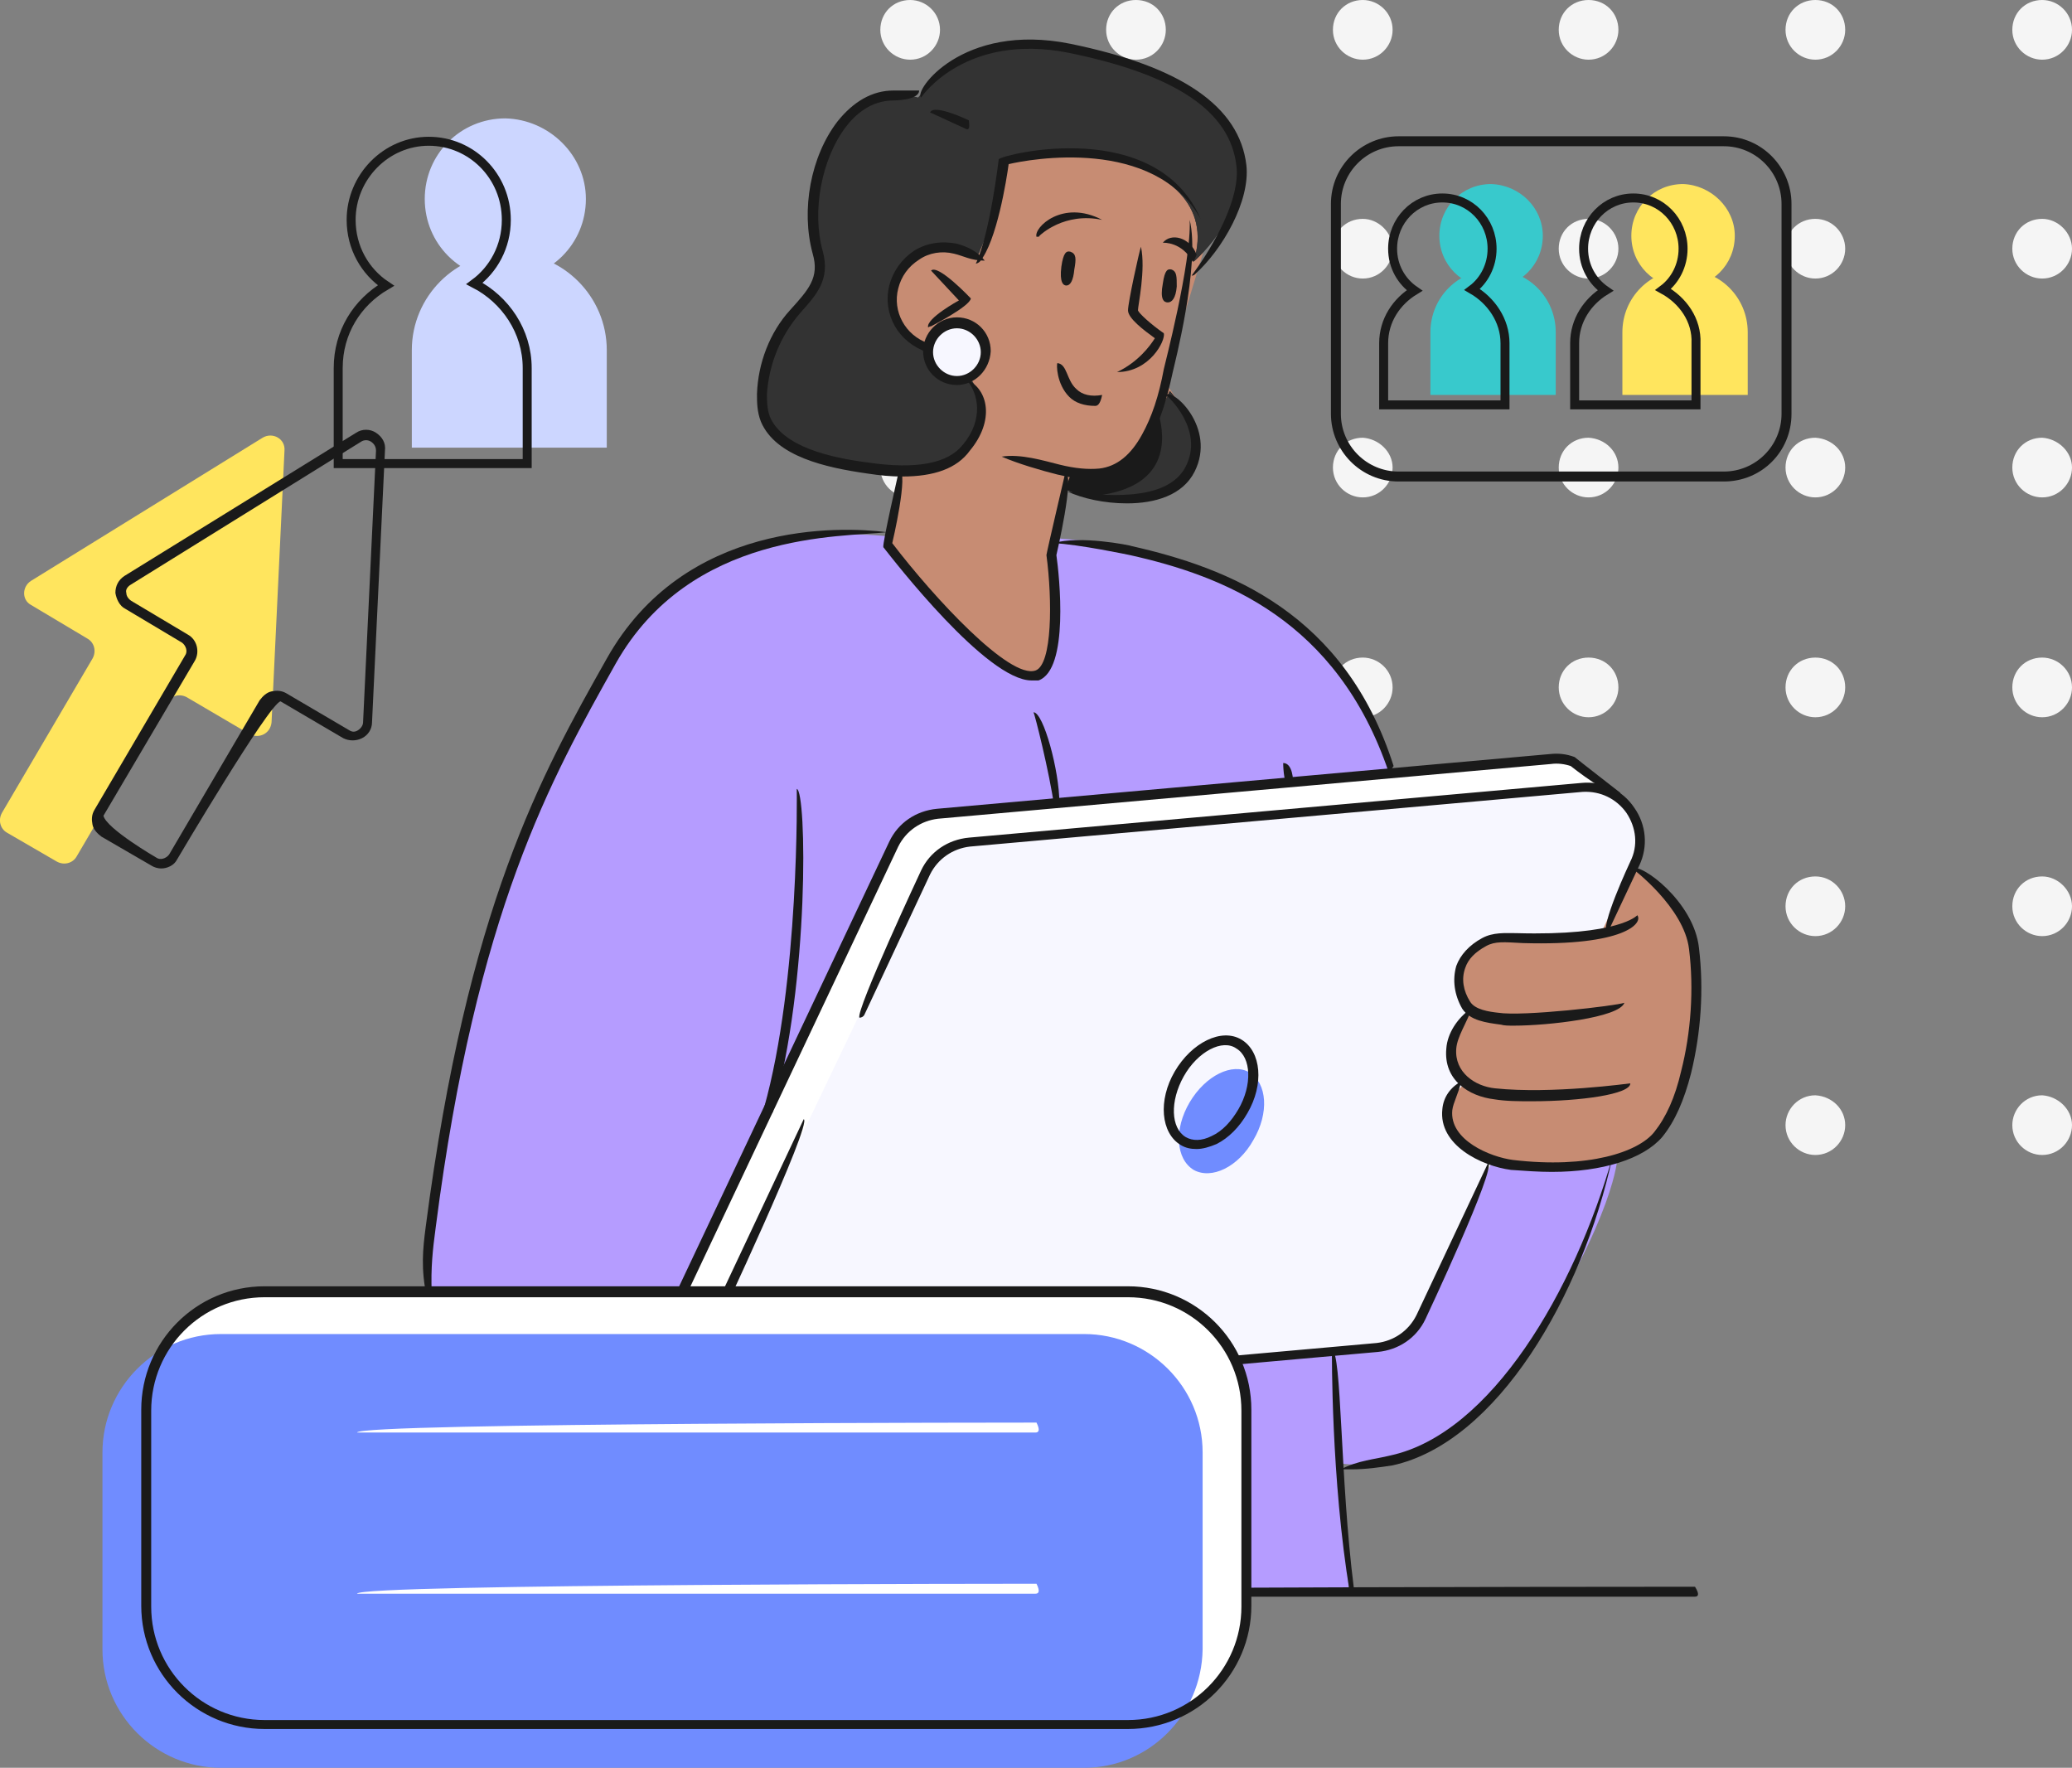<?xml version="1.0" encoding="utf-8"?>
<!-- Generator: Adobe Illustrator 27.1.1, SVG Export Plug-In . SVG Version: 6.00 Build 0)  -->
<svg version="1.1" id="Layer_1" xmlns="http://www.w3.org/2000/svg" xmlns:xlink="http://www.w3.org/1999/xlink" x="0px" y="0px"
	 viewBox="0 0 208.3 177.7" style="enable-background:new 0 0 208.3 177.7;" xml:space="preserve">
<rect x="0" y="0" width="208.3" height="177.7" fill="#808080" stroke="none"/>
<style type="text/css">
	.st0{clip-path:url(#SVGID_00000036211143679376590010000005901403500898023835_);fill:#F5F5F5;}
	.st1{clip-path:url(#SVGID_00000028291087335365305930000001201230067747362467_);fill:#F5F5F5;}
	.st2{clip-path:url(#SVGID_00000006676561238026571290000012355468023114166171_);fill:#F5F5F5;}
	.st3{clip-path:url(#SVGID_00000132793447390051428590000017538618083407999387_);fill:#F5F5F5;}
	.st4{clip-path:url(#SVGID_00000115492113136550542060000006287115462364595089_);fill:#F5F5F5;}
	.st5{clip-path:url(#SVGID_00000080188336209883647550000002904118771543403707_);fill:#F5F5F5;}
	.st6{clip-path:url(#SVGID_00000009582140595848817960000005118553090653770405_);fill:#F5F5F5;}
	.st7{clip-path:url(#SVGID_00000166666277780752658740000013582567307725015171_);fill:#F5F5F5;}
	.st8{clip-path:url(#SVGID_00000103245959099930224080000012286368953806266269_);fill:#F5F5F5;}
	.st9{clip-path:url(#SVGID_00000061453273714247028120000001307988295056470189_);fill:#F5F5F5;}
	.st10{clip-path:url(#SVGID_00000079461148164597306620000017705844077761899663_);fill:#F5F5F5;}
	.st11{clip-path:url(#SVGID_00000183969370523739850370000005653204874954214578_);fill:#F5F5F5;}
	.st12{clip-path:url(#SVGID_00000106111230302502296340000003472219014036095924_);fill:#F5F5F5;}
	.st13{clip-path:url(#SVGID_00000005956849841727530190000006631426857751261101_);fill:#F5F5F5;}
	.st14{clip-path:url(#SVGID_00000165236622913826456500000011812725460817744538_);fill:#F5F5F5;}
	.st15{clip-path:url(#SVGID_00000175292400005699135540000013633969566487933578_);fill:#F5F5F5;}
	.st16{clip-path:url(#SVGID_00000072243279035787068200000008388761643517595555_);fill:#F5F5F5;}
	.st17{clip-path:url(#SVGID_00000092433892932499913740000011634263585239658629_);fill:#F5F5F5;}
	.st18{clip-path:url(#SVGID_00000160870203945184659120000006541170273517940392_);fill:#F5F5F5;}
	.st19{clip-path:url(#SVGID_00000134972333213196258690000007395151810930849973_);fill:#F5F5F5;}
	.st20{clip-path:url(#SVGID_00000060025938349104065590000002781484755418263487_);fill:#F5F5F5;}
	.st21{clip-path:url(#SVGID_00000076564641959846059060000015517673899327200430_);fill:#F5F5F5;}
	.st22{clip-path:url(#SVGID_00000084528959253572297140000012675221541965173928_);fill:#F5F5F5;}
	.st23{clip-path:url(#SVGID_00000178912378672063881260000002759512634978224256_);fill:#F5F5F5;}
	.st24{clip-path:url(#SVGID_00000096745250744379392460000012473683736078541960_);fill:#F5F5F5;}
	.st25{clip-path:url(#SVGID_00000081644247144839187200000003453023060425875383_);fill:#F5F5F5;}
	.st26{clip-path:url(#SVGID_00000088124210822174042970000016529629634270161342_);fill:#F5F5F5;}
	.st27{clip-path:url(#SVGID_00000118363408503767570410000005829441941364507287_);fill:#F5F5F5;}
	.st28{clip-path:url(#SVGID_00000113335896209157411560000008739900339569957507_);fill:#F5F5F5;}
	.st29{clip-path:url(#SVGID_00000050634680495952826960000011769139836051224244_);fill:#F5F5F5;}
	.st30{clip-path:url(#SVGID_00000026848288045454526480000017373449018252745891_);fill:#F5F5F5;}
	.st31{clip-path:url(#SVGID_00000062886997446221224470000013620685382350318725_);fill:#F5F5F5;}
	.st32{clip-path:url(#SVGID_00000074423058577337483640000008258102588000521137_);fill:#F5F5F5;}
	.st33{clip-path:url(#SVGID_00000183209582156866299480000014561319880325730951_);fill:#F5F5F5;}
	.st34{clip-path:url(#SVGID_00000174583285372622148030000004072201762496345787_);fill:#F5F5F5;}
	.st35{clip-path:url(#SVGID_00000101792298800672823040000005266998133446437277_);fill:#F5F5F5;}
	.st36{clip-path:url(#SVGID_00000169519530445320725690000012082677537185247928_);fill:#C78C73;}
	.st37{clip-path:url(#SVGID_00000033353233215172790230000004811544029222246064_);fill:#CCD6FF;}
	.st38{clip-path:url(#SVGID_00000019662314016413841370000010499071138287888817_);fill:#CCD6FF;}
	.st39{clip-path:url(#SVGID_00000081628486749599190620000002995219455879200932_);fill:#333333;}
	.st40{clip-path:url(#SVGID_00000023985235458334614490000002794275908685938823_);fill:#B59CFF;}
	.st41{clip-path:url(#SVGID_00000164501878297586316040000014317401828299479963_);fill:#F7F7FF;}
	.st42{clip-path:url(#SVGID_00000163761819970499043340000004706858865861586056_);fill:#FFFFFF;}
	.st43{clip-path:url(#SVGID_00000108289516164289318430000013343008309163992972_);fill:#708CFF;}
	.st44{clip-path:url(#SVGID_00000111909488128758507840000009782191266076835214_);fill:#F7F7FF;}
	.st45{clip-path:url(#SVGID_00000049922372719266224920000018325989460494859694_);fill:#1A1A1A;}
	.st46{clip-path:url(#SVGID_00000021833908356971542600000002961222069050510518_);fill:#FFE55E;}
	.st47{clip-path:url(#SVGID_00000162339587236912414040000012407655894921621136_);fill:#333333;}
	.st48{clip-path:url(#SVGID_00000124137075820368487220000017640827183065821107_);fill:#333333;}
	.st49{clip-path:url(#SVGID_00000076603069590586864450000008420070851864039573_);fill:#333333;}
	.st50{clip-path:url(#SVGID_00000141443495322077261150000011222898869490033294_);fill:#C78C73;}
	.st51{clip-path:url(#SVGID_00000056427391106596126400000005108807017282728368_);fill:#1A1A1A;}
	.st52{clip-path:url(#SVGID_00000165927289040960968260000007149954222002828967_);fill:#1A1A1A;}
	.st53{clip-path:url(#SVGID_00000105417969413548806540000006642626470958342787_);fill:#1A1A1A;}
	.st54{clip-path:url(#SVGID_00000168811365315410513700000000825429810697572015_);fill:#1A1A1A;}
	.st55{clip-path:url(#SVGID_00000034771121694232660090000007915964266219141037_);fill:#1A1A1A;}
	.st56{clip-path:url(#SVGID_00000104690868278179565400000014219100341240180119_);fill:#1A1A1A;}
	.st57{clip-path:url(#SVGID_00000134247198783212114700000017863799208751587519_);fill:#1A1A1A;}
	.st58{clip-path:url(#SVGID_00000109025759413125010290000009631008195366423477_);fill:#1A1A1A;}
	.st59{clip-path:url(#SVGID_00000135690995453593315560000000903328142743847870_);fill:#1A1A1A;}
	.st60{clip-path:url(#SVGID_00000131361155280462645390000015219471273864071814_);fill:#1A1A1A;}
	.st61{clip-path:url(#SVGID_00000164483620438258844390000013667035737076124549_);fill:#1A1A1A;}
	.st62{clip-path:url(#SVGID_00000160170211572552983800000013382725235324575880_);fill:#1A1A1A;}
	.st63{clip-path:url(#SVGID_00000045582337411714098360000012201917439183670956_);fill:#1A1A1A;}
	.st64{clip-path:url(#SVGID_00000118378580611388220370000011997394483149384852_);fill:#1A1A1A;}
	.st65{clip-path:url(#SVGID_00000021806091082058966840000013989278037013684363_);fill:#1A1A1A;}
	.st66{clip-path:url(#SVGID_00000170255041005186931300000017037551802021451453_);fill:#1A1A1A;}
	.st67{clip-path:url(#SVGID_00000059268200032021690630000010671480512832363178_);fill:#1A1A1A;}
	.st68{clip-path:url(#SVGID_00000183937777791934790790000006591589129751016862_);fill:#1A1A1A;}
	.st69{clip-path:url(#SVGID_00000026884935962307845440000013162615593451604644_);fill:#1A1A1A;}
	.st70{clip-path:url(#SVGID_00000046306465217918233470000007303567187047952532_);fill:#1A1A1A;}
	.st71{clip-path:url(#SVGID_00000158017701353937203650000007565287337677204386_);fill:#1A1A1A;}
	.st72{clip-path:url(#SVGID_00000036230663122924506780000004987161385588891306_);fill:#1A1A1A;}
	.st73{clip-path:url(#SVGID_00000067945415942121115980000004337139846423632807_);fill:#1A1A1A;}
	.st74{clip-path:url(#SVGID_00000027593133585666449720000013861518151752902039_);fill:#1A1A1A;}
	.st75{clip-path:url(#SVGID_00000133511690741633889790000006719672973858320319_);fill:#1A1A1A;}
	.st76{clip-path:url(#SVGID_00000078040757307592766150000000555702601424624015_);fill:#1A1A1A;}
	.st77{clip-path:url(#SVGID_00000047030230253359967970000015396001085156575108_);fill:#1A1A1A;}
	.st78{clip-path:url(#SVGID_00000154386202102181849020000010588130489125643446_);fill:#1A1A1A;}
	.st79{clip-path:url(#SVGID_00000109014269996415879010000002672042974435875750_);fill:#1A1A1A;}
	.st80{clip-path:url(#SVGID_00000092419897070060389690000009237114407788484246_);fill:#1A1A1A;}
	.st81{clip-path:url(#SVGID_00000109738278819734674580000006849479613118461104_);fill:#1A1A1A;}
	.st82{clip-path:url(#SVGID_00000035521621536592537640000015526872663432516748_);fill:#1A1A1A;}
	.st83{clip-path:url(#SVGID_00000027604092208794059880000002922192536109723058_);fill:#1A1A1A;}
	.st84{clip-path:url(#SVGID_00000179622614981892166440000009058781550354082467_);fill:#1A1A1A;}
	
		.st85{clip-path:url(#SVGID_00000052808260986675950800000002097724642255712171_);fill:none;stroke:#1A1A1A;stroke-width:0.902;stroke-miterlimit:10;}
	.st86{clip-path:url(#SVGID_00000029029727392708006380000016264731020807584439_);fill:#38C9CC;}
	.st87{clip-path:url(#SVGID_00000160180201676773443630000003915786713121952405_);fill:#38C9CC;}
	
		.st88{clip-path:url(#SVGID_00000134231695100212749580000001648353460776466878_);fill:none;stroke:#1A1A1A;stroke-width:0.902;stroke-miterlimit:10;}
	.st89{clip-path:url(#SVGID_00000175286043292412203470000011942533502187794871_);fill:#FFE55E;}
	.st90{clip-path:url(#SVGID_00000150064321245062162300000008162603677971420089_);fill:#FFE55E;}
	
		.st91{clip-path:url(#SVGID_00000178187897295790129380000008918544380564503965_);fill:none;stroke:#1A1A1A;stroke-width:0.902;stroke-miterlimit:10;}
	.st92{clip-path:url(#SVGID_00000044891105607422000850000003856547960593476762_);fill:#FFFFFF;}
	.st93{clip-path:url(#SVGID_00000183251031019323223640000012083320183905556395_);fill:#708CFF;}
	.st94{clip-path:url(#SVGID_00000000185880526777992290000018247262089004843953_);fill:#FFFFFF;}
	.st95{clip-path:url(#SVGID_00000129200723383066936270000002995506954070926005_);fill:#FFFFFF;}
	.st96{clip-path:url(#SVGID_00000007393851487832436740000012618606197805787822_);fill:#1A1A1A;}
</style>
<g>
	<g>
		<defs>
			<rect id="SVGID_1_" x="0" y="0" width="208.3" height="177.7"/>
		</defs>
		<clipPath id="SVGID_00000031187746505206639500000007097390735795904679_">
			<use xlink:href="#SVGID_1_"  style="overflow:visible;"/>
		</clipPath>
		<path style="clip-path:url(#SVGID_00000031187746505206639500000007097390735795904679_);fill:#F5F5F5;" d="M94.5,3
			c0,1.6-1.3,3-3,3c-1.6,0-3-1.3-3-3s1.3-3,3-3C93.1,0,94.5,1.3,94.5,3"/>
	</g>
	<g>
		<defs>
			<rect id="SVGID_00000148621152627496230400000016943318625334658973_" x="0" y="0" width="208.3" height="177.7"/>
		</defs>
		<clipPath id="SVGID_00000119823468023637381670000013682231826200262027_">
			<use xlink:href="#SVGID_00000148621152627496230400000016943318625334658973_"  style="overflow:visible;"/>
		</clipPath>
		<path style="clip-path:url(#SVGID_00000119823468023637381670000013682231826200262027_);fill:#F5F5F5;" d="M117.2,3
			c0,1.6-1.3,3-3,3c-1.6,0-3-1.3-3-3s1.3-3,3-3C115.9,0,117.2,1.3,117.2,3"/>
	</g>
	<g>
		<defs>
			<rect id="SVGID_00000088833587411787802750000010656108973504977806_" x="0" y="0" width="208.3" height="177.7"/>
		</defs>
		<clipPath id="SVGID_00000152956484558189038850000016035084758551969181_">
			<use xlink:href="#SVGID_00000088833587411787802750000010656108973504977806_"  style="overflow:visible;"/>
		</clipPath>
		<path style="clip-path:url(#SVGID_00000152956484558189038850000016035084758551969181_);fill:#F5F5F5;" d="M140,3
			c0,1.6-1.3,3-3,3c-1.6,0-3-1.3-3-3s1.3-3,3-3C138.6,0,140,1.3,140,3"/>
	</g>
	<g>
		<defs>
			<rect id="SVGID_00000046322944879905739390000004533582902323197072_" x="0" y="0" width="208.3" height="177.7"/>
		</defs>
		<clipPath id="SVGID_00000093174190309756242550000010081647646989545108_">
			<use xlink:href="#SVGID_00000046322944879905739390000004533582902323197072_"  style="overflow:visible;"/>
		</clipPath>
		<path style="clip-path:url(#SVGID_00000093174190309756242550000010081647646989545108_);fill:#F5F5F5;" d="M162.7,3
			c0,1.6-1.3,3-3,3c-1.6,0-3-1.3-3-3s1.3-3,3-3C161.4,0,162.7,1.3,162.7,3"/>
	</g>
	<g>
		<defs>
			<rect id="SVGID_00000139266528886568193020000016839698784924576929_" x="0" y="0" width="208.3" height="177.7"/>
		</defs>
		<clipPath id="SVGID_00000067935008573333573080000008656160967765994399_">
			<use xlink:href="#SVGID_00000139266528886568193020000016839698784924576929_"  style="overflow:visible;"/>
		</clipPath>
		<path style="clip-path:url(#SVGID_00000067935008573333573080000008656160967765994399_);fill:#F5F5F5;" d="M185.5,3
			c0,1.6-1.3,3-3,3c-1.6,0-3-1.3-3-3s1.3-3,3-3C184.2,0,185.5,1.3,185.5,3"/>
	</g>
	<g>
		<defs>
			<rect id="SVGID_00000076579448214635711810000002743075155586452367_" x="0" y="0" width="208.3" height="177.7"/>
		</defs>
		<clipPath id="SVGID_00000000191441725709355690000013575597071482611890_">
			<use xlink:href="#SVGID_00000076579448214635711810000002743075155586452367_"  style="overflow:visible;"/>
		</clipPath>
		<path style="clip-path:url(#SVGID_00000000191441725709355690000013575597071482611890_);fill:#F5F5F5;" d="M208.3,3
			c0,1.6-1.3,3-3,3c-1.6,0-3-1.3-3-3s1.3-3,3-3C206.9,0,208.3,1.3,208.3,3"/>
	</g>
	<g>
		<defs>
			<rect id="SVGID_00000059303159852245156900000002276651117975529887_" x="0" y="0" width="208.3" height="177.7"/>
		</defs>
		<clipPath id="SVGID_00000038382515749449832460000017760588812251806654_">
			<use xlink:href="#SVGID_00000059303159852245156900000002276651117975529887_"  style="overflow:visible;"/>
		</clipPath>
		<path style="clip-path:url(#SVGID_00000038382515749449832460000017760588812251806654_);fill:#F5F5F5;" d="M94.5,25
			c0,1.6-1.3,3-3,3c-1.6,0-3-1.3-3-3s1.3-3,3-3C93.1,22,94.5,23.4,94.5,25"/>
	</g>
	<g>
		<defs>
			<rect id="SVGID_00000045618311810410111090000016029712080102408122_" x="0" y="0" width="208.3" height="177.7"/>
		</defs>
		<clipPath id="SVGID_00000110428980241451622630000018266034113222788785_">
			<use xlink:href="#SVGID_00000045618311810410111090000016029712080102408122_"  style="overflow:visible;"/>
		</clipPath>
		<path style="clip-path:url(#SVGID_00000110428980241451622630000018266034113222788785_);fill:#F5F5F5;" d="M117.2,25
			c0,1.6-1.3,3-3,3c-1.6,0-3-1.3-3-3s1.3-3,3-3C115.9,22,117.2,23.4,117.2,25"/>
	</g>
	<g>
		<defs>
			<rect id="SVGID_00000174597101642600931640000005043809777051178897_" x="0" y="0" width="208.3" height="177.7"/>
		</defs>
		<clipPath id="SVGID_00000010999443381473528630000012627953566490651522_">
			<use xlink:href="#SVGID_00000174597101642600931640000005043809777051178897_"  style="overflow:visible;"/>
		</clipPath>
		<path style="clip-path:url(#SVGID_00000010999443381473528630000012627953566490651522_);fill:#F5F5F5;" d="M140,25
			c0,1.6-1.3,3-3,3c-1.6,0-3-1.3-3-3s1.3-3,3-3C138.6,22,140,23.4,140,25"/>
	</g>
	<g>
		<defs>
			<rect id="SVGID_00000034076981907429041820000011308275773504249994_" x="0" y="0" width="208.3" height="177.7"/>
		</defs>
		<clipPath id="SVGID_00000013896301651719753710000010545597239008371880_">
			<use xlink:href="#SVGID_00000034076981907429041820000011308275773504249994_"  style="overflow:visible;"/>
		</clipPath>
		<path style="clip-path:url(#SVGID_00000013896301651719753710000010545597239008371880_);fill:#F5F5F5;" d="M162.7,25
			c0,1.6-1.3,3-3,3c-1.6,0-3-1.3-3-3s1.3-3,3-3C161.4,22,162.7,23.4,162.7,25"/>
	</g>
	<g>
		<defs>
			<rect id="SVGID_00000059270877356696014960000013829529494771179663_" x="0" y="0" width="208.3" height="177.7"/>
		</defs>
		<clipPath id="SVGID_00000153688750321295203700000009672407370082035133_">
			<use xlink:href="#SVGID_00000059270877356696014960000013829529494771179663_"  style="overflow:visible;"/>
		</clipPath>
		<path style="clip-path:url(#SVGID_00000153688750321295203700000009672407370082035133_);fill:#F5F5F5;" d="M185.5,25
			c0,1.6-1.3,3-3,3c-1.6,0-3-1.3-3-3s1.3-3,3-3C184.2,22,185.5,23.4,185.5,25"/>
	</g>
	<g>
		<defs>
			<rect id="SVGID_00000039114693180983153230000007474531461771163326_" x="0" y="0" width="208.3" height="177.7"/>
		</defs>
		<clipPath id="SVGID_00000114051918073631011840000005547745151543743652_">
			<use xlink:href="#SVGID_00000039114693180983153230000007474531461771163326_"  style="overflow:visible;"/>
		</clipPath>
		<path style="clip-path:url(#SVGID_00000114051918073631011840000005547745151543743652_);fill:#F5F5F5;" d="M208.3,25
			c0,1.6-1.3,3-3,3c-1.6,0-3-1.3-3-3s1.3-3,3-3C206.9,22,208.3,23.4,208.3,25"/>
	</g>
	<g>
		<defs>
			<rect id="SVGID_00000028311324464667281060000008904815528599032753_" x="0" y="0" width="208.3" height="177.7"/>
		</defs>
		<clipPath id="SVGID_00000116201749480957182610000014374823413362847658_">
			<use xlink:href="#SVGID_00000028311324464667281060000008904815528599032753_"  style="overflow:visible;"/>
		</clipPath>
		<path style="clip-path:url(#SVGID_00000116201749480957182610000014374823413362847658_);fill:#F5F5F5;" d="M94.5,47
			c0,1.6-1.3,3-3,3c-1.6,0-3-1.3-3-3s1.3-3,3-3C93.1,44.1,94.5,45.4,94.5,47"/>
	</g>
	<g>
		<defs>
			<rect id="SVGID_00000018955429616271586310000007134012289193352842_" x="0" y="0" width="208.3" height="177.7"/>
		</defs>
		<clipPath id="SVGID_00000090975946706246498960000012618709155065047686_">
			<use xlink:href="#SVGID_00000018955429616271586310000007134012289193352842_"  style="overflow:visible;"/>
		</clipPath>
		<path style="clip-path:url(#SVGID_00000090975946706246498960000012618709155065047686_);fill:#F5F5F5;" d="M117.2,47
			c0,1.6-1.3,3-3,3c-1.6,0-3-1.3-3-3s1.3-3,3-3C115.9,44.1,117.2,45.4,117.2,47"/>
	</g>
	<g>
		<defs>
			<rect id="SVGID_00000016074823861899545150000017521250656685547159_" x="0" y="0" width="208.3" height="177.7"/>
		</defs>
		<clipPath id="SVGID_00000155113478214052460260000008910892870632923019_">
			<use xlink:href="#SVGID_00000016074823861899545150000017521250656685547159_"  style="overflow:visible;"/>
		</clipPath>
		<path style="clip-path:url(#SVGID_00000155113478214052460260000008910892870632923019_);fill:#F5F5F5;" d="M140,47
			c0,1.6-1.3,3-3,3c-1.6,0-3-1.3-3-3s1.3-3,3-3C138.6,44.1,140,45.4,140,47"/>
	</g>
	<g>
		<defs>
			<rect id="SVGID_00000158729381506573468480000001237238009367690918_" x="0" y="0" width="208.3" height="177.7"/>
		</defs>
		<clipPath id="SVGID_00000163757901487377742820000000035173950902117793_">
			<use xlink:href="#SVGID_00000158729381506573468480000001237238009367690918_"  style="overflow:visible;"/>
		</clipPath>
		<path style="clip-path:url(#SVGID_00000163757901487377742820000000035173950902117793_);fill:#F5F5F5;" d="M162.7,47
			c0,1.6-1.3,3-3,3c-1.6,0-3-1.3-3-3s1.3-3,3-3C161.4,44.1,162.7,45.4,162.7,47"/>
	</g>
	<g>
		<defs>
			<rect id="SVGID_00000161625636336454518750000007258870242943892650_" x="0" y="0" width="208.3" height="177.7"/>
		</defs>
		<clipPath id="SVGID_00000129190437098309527590000003500286199044055196_">
			<use xlink:href="#SVGID_00000161625636336454518750000007258870242943892650_"  style="overflow:visible;"/>
		</clipPath>
		<path style="clip-path:url(#SVGID_00000129190437098309527590000003500286199044055196_);fill:#F5F5F5;" d="M185.5,47
			c0,1.6-1.3,3-3,3c-1.6,0-3-1.3-3-3s1.3-3,3-3C184.2,44.1,185.5,45.4,185.5,47"/>
	</g>
	<g>
		<defs>
			<rect id="SVGID_00000116929809872964171460000013260623249728353411_" x="0" y="0" width="208.3" height="177.7"/>
		</defs>
		<clipPath id="SVGID_00000049900612805524882640000016093113567519331763_">
			<use xlink:href="#SVGID_00000116929809872964171460000013260623249728353411_"  style="overflow:visible;"/>
		</clipPath>
		<path style="clip-path:url(#SVGID_00000049900612805524882640000016093113567519331763_);fill:#F5F5F5;" d="M208.3,47
			c0,1.6-1.3,3-3,3c-1.6,0-3-1.3-3-3s1.3-3,3-3C206.9,44.1,208.3,45.4,208.3,47"/>
	</g>
	<g>
		<defs>
			<rect id="SVGID_00000025430610943351350800000008050499088125948835_" x="0" y="0" width="208.3" height="177.7"/>
		</defs>
		<clipPath id="SVGID_00000167362766523245341340000009233924334770894977_">
			<use xlink:href="#SVGID_00000025430610943351350800000008050499088125948835_"  style="overflow:visible;"/>
		</clipPath>
		<path style="clip-path:url(#SVGID_00000167362766523245341340000009233924334770894977_);fill:#F5F5F5;" d="M94.5,69.1
			c0,1.6-1.3,3-3,3c-1.6,0-3-1.3-3-3s1.3-3,3-3C93.1,66.1,94.5,67.4,94.5,69.1"/>
	</g>
	<g>
		<defs>
			<rect id="SVGID_00000174560843056393638330000010836823880928365481_" x="0" y="0" width="208.3" height="177.7"/>
		</defs>
		<clipPath id="SVGID_00000064314320127510345050000011930486118560139687_">
			<use xlink:href="#SVGID_00000174560843056393638330000010836823880928365481_"  style="overflow:visible;"/>
		</clipPath>
		<path style="clip-path:url(#SVGID_00000064314320127510345050000011930486118560139687_);fill:#F5F5F5;" d="M117.2,69.1
			c0,1.6-1.3,3-3,3c-1.6,0-3-1.3-3-3s1.3-3,3-3C115.9,66.1,117.2,67.4,117.2,69.1"/>
	</g>
	<g>
		<defs>
			<rect id="SVGID_00000086674625140112615880000003976866970685977517_" x="0" y="0" width="208.3" height="177.7"/>
		</defs>
		<clipPath id="SVGID_00000165917240174395980670000011435612230625081241_">
			<use xlink:href="#SVGID_00000086674625140112615880000003976866970685977517_"  style="overflow:visible;"/>
		</clipPath>
		<path style="clip-path:url(#SVGID_00000165917240174395980670000011435612230625081241_);fill:#F5F5F5;" d="M140,69.1
			c0,1.6-1.3,3-3,3c-1.6,0-3-1.3-3-3s1.3-3,3-3C138.6,66.1,140,67.4,140,69.1"/>
	</g>
	<g>
		<defs>
			<rect id="SVGID_00000079483967622580853410000014133966081843189658_" x="0" y="0" width="208.3" height="177.7"/>
		</defs>
		<clipPath id="SVGID_00000015320251921888633440000017238044338774411920_">
			<use xlink:href="#SVGID_00000079483967622580853410000014133966081843189658_"  style="overflow:visible;"/>
		</clipPath>
		<path style="clip-path:url(#SVGID_00000015320251921888633440000017238044338774411920_);fill:#F5F5F5;" d="M162.7,69.1
			c0,1.6-1.3,3-3,3c-1.6,0-3-1.3-3-3s1.3-3,3-3C161.4,66.1,162.7,67.4,162.7,69.1"/>
	</g>
	<g>
		<defs>
			<rect id="SVGID_00000162327989485546949600000012118401384397867648_" x="0" y="0" width="208.3" height="177.7"/>
		</defs>
		<clipPath id="SVGID_00000080922773912277762370000001721238198111566465_">
			<use xlink:href="#SVGID_00000162327989485546949600000012118401384397867648_"  style="overflow:visible;"/>
		</clipPath>
		<path style="clip-path:url(#SVGID_00000080922773912277762370000001721238198111566465_);fill:#F5F5F5;" d="M185.5,69.1
			c0,1.6-1.3,3-3,3c-1.6,0-3-1.3-3-3s1.3-3,3-3C184.2,66.1,185.5,67.4,185.5,69.1"/>
	</g>
	<g>
		<defs>
			<rect id="SVGID_00000047767093751820275710000007834605401527680426_" x="0" y="0" width="208.3" height="177.7"/>
		</defs>
		<clipPath id="SVGID_00000141423771002931279930000007139658822342765706_">
			<use xlink:href="#SVGID_00000047767093751820275710000007834605401527680426_"  style="overflow:visible;"/>
		</clipPath>
		<path style="clip-path:url(#SVGID_00000141423771002931279930000007139658822342765706_);fill:#F5F5F5;" d="M208.3,69.1
			c0,1.6-1.3,3-3,3c-1.6,0-3-1.3-3-3s1.3-3,3-3C206.9,66.1,208.3,67.4,208.3,69.1"/>
	</g>
	<g>
		<defs>
			<rect id="SVGID_00000165208332362654131070000011694170175910584723_" x="0" y="0" width="208.3" height="177.7"/>
		</defs>
		<clipPath id="SVGID_00000127755557035847201430000005637453868745522600_">
			<use xlink:href="#SVGID_00000165208332362654131070000011694170175910584723_"  style="overflow:visible;"/>
		</clipPath>
		<path style="clip-path:url(#SVGID_00000127755557035847201430000005637453868745522600_);fill:#F5F5F5;" d="M94.5,91.1
			c0,1.6-1.3,3-3,3c-1.6,0-3-1.3-3-3s1.3-3,3-3C93.1,88.1,94.5,89.5,94.5,91.1"/>
	</g>
	<g>
		<defs>
			<rect id="SVGID_00000031887141743872017840000008231879078256946870_" x="0" y="0" width="208.3" height="177.7"/>
		</defs>
		<clipPath id="SVGID_00000145769726884483006880000004514325421576047537_">
			<use xlink:href="#SVGID_00000031887141743872017840000008231879078256946870_"  style="overflow:visible;"/>
		</clipPath>
		<path style="clip-path:url(#SVGID_00000145769726884483006880000004514325421576047537_);fill:#F5F5F5;" d="M117.2,91.1
			c0,1.6-1.3,3-3,3c-1.6,0-3-1.3-3-3s1.3-3,3-3C115.9,88.1,117.2,89.5,117.2,91.1"/>
	</g>
	<g>
		<defs>
			<rect id="SVGID_00000067918396524675932710000006326462591875111335_" x="0" y="0" width="208.3" height="177.7"/>
		</defs>
		<clipPath id="SVGID_00000056429886457354275240000011844260239953932434_">
			<use xlink:href="#SVGID_00000067918396524675932710000006326462591875111335_"  style="overflow:visible;"/>
		</clipPath>
		<path style="clip-path:url(#SVGID_00000056429886457354275240000011844260239953932434_);fill:#F5F5F5;" d="M140,91.1
			c0,1.6-1.3,3-3,3c-1.6,0-3-1.3-3-3s1.3-3,3-3C138.6,88.1,140,89.5,140,91.1"/>
	</g>
	<g>
		<defs>
			<rect id="SVGID_00000134211814890747477790000010943472568855896239_" x="0" y="0" width="208.3" height="177.7"/>
		</defs>
		<clipPath id="SVGID_00000041267731557028365690000015276966157677343105_">
			<use xlink:href="#SVGID_00000134211814890747477790000010943472568855896239_"  style="overflow:visible;"/>
		</clipPath>
		<path style="clip-path:url(#SVGID_00000041267731557028365690000015276966157677343105_);fill:#F5F5F5;" d="M162.7,91.1
			c0,1.6-1.3,3-3,3c-1.6,0-3-1.3-3-3s1.3-3,3-3C161.4,88.1,162.7,89.5,162.7,91.1"/>
	</g>
	<g>
		<defs>
			<rect id="SVGID_00000049942137620309630200000010384367562193287328_" x="0" y="0" width="208.3" height="177.7"/>
		</defs>
		<clipPath id="SVGID_00000133526172067955525250000009403551443574480044_">
			<use xlink:href="#SVGID_00000049942137620309630200000010384367562193287328_"  style="overflow:visible;"/>
		</clipPath>
		<path style="clip-path:url(#SVGID_00000133526172067955525250000009403551443574480044_);fill:#F5F5F5;" d="M185.5,91.1
			c0,1.6-1.3,3-3,3c-1.6,0-3-1.3-3-3s1.3-3,3-3C184.2,88.1,185.5,89.5,185.5,91.1"/>
	</g>
	<g>
		<defs>
			<rect id="SVGID_00000000919920283781913680000004565645451363953061_" x="0" y="0" width="208.3" height="177.7"/>
		</defs>
		<clipPath id="SVGID_00000158006549421497920840000003512624541382014370_">
			<use xlink:href="#SVGID_00000000919920283781913680000004565645451363953061_"  style="overflow:visible;"/>
		</clipPath>
		<path style="clip-path:url(#SVGID_00000158006549421497920840000003512624541382014370_);fill:#F5F5F5;" d="M208.3,91.1
			c0,1.6-1.3,3-3,3c-1.6,0-3-1.3-3-3s1.3-3,3-3C206.9,88.1,208.3,89.5,208.3,91.1"/>
	</g>
	<g>
		<defs>
			<rect id="SVGID_00000054945726857022480770000006493017213312429698_" x="0" y="0" width="208.3" height="177.7"/>
		</defs>
		<clipPath id="SVGID_00000155105223851341687580000015215695299566220943_">
			<use xlink:href="#SVGID_00000054945726857022480770000006493017213312429698_"  style="overflow:visible;"/>
		</clipPath>
		<path style="clip-path:url(#SVGID_00000155105223851341687580000015215695299566220943_);fill:#F5F5F5;" d="M94.5,113.1
			c0,1.6-1.3,3-3,3c-1.6,0-3-1.3-3-3c0-1.6,1.3-3,3-3C93.1,110.2,94.5,111.5,94.5,113.1"/>
	</g>
	<g>
		<defs>
			<rect id="SVGID_00000046330540855285222890000011432015176132018593_" x="0" y="0" width="208.3" height="177.7"/>
		</defs>
		<clipPath id="SVGID_00000037686420588291314500000006117273237950826124_">
			<use xlink:href="#SVGID_00000046330540855285222890000011432015176132018593_"  style="overflow:visible;"/>
		</clipPath>
		<path style="clip-path:url(#SVGID_00000037686420588291314500000006117273237950826124_);fill:#F5F5F5;" d="M117.2,113.1
			c0,1.6-1.3,3-3,3c-1.6,0-3-1.3-3-3c0-1.6,1.3-3,3-3C115.9,110.2,117.2,111.5,117.2,113.1"/>
	</g>
	<g>
		<defs>
			<rect id="SVGID_00000047021637479868647550000001272762155445068472_" x="0" y="0" width="208.3" height="177.7"/>
		</defs>
		<clipPath id="SVGID_00000148661679116660060760000007297311350851657381_">
			<use xlink:href="#SVGID_00000047021637479868647550000001272762155445068472_"  style="overflow:visible;"/>
		</clipPath>
		<path style="clip-path:url(#SVGID_00000148661679116660060760000007297311350851657381_);fill:#F5F5F5;" d="M140,113.1
			c0,1.6-1.3,3-3,3c-1.6,0-3-1.3-3-3c0-1.6,1.3-3,3-3C138.6,110.2,140,111.5,140,113.1"/>
	</g>
	<g>
		<defs>
			<rect id="SVGID_00000033330027725447477350000009579940143644558235_" x="0" y="0" width="208.3" height="177.7"/>
		</defs>
		<clipPath id="SVGID_00000005230163480780678150000004711743601760730537_">
			<use xlink:href="#SVGID_00000033330027725447477350000009579940143644558235_"  style="overflow:visible;"/>
		</clipPath>
		<path style="clip-path:url(#SVGID_00000005230163480780678150000004711743601760730537_);fill:#F5F5F5;" d="M162.7,113.1
			c0,1.6-1.3,3-3,3c-1.6,0-3-1.3-3-3c0-1.6,1.3-3,3-3C161.4,110.2,162.7,111.5,162.7,113.1"/>
	</g>
	<g>
		<defs>
			<rect id="SVGID_00000090287510395998982830000007455363784153465274_" x="0" y="0" width="208.3" height="177.7"/>
		</defs>
		<clipPath id="SVGID_00000171710676516202207900000017418556581545476541_">
			<use xlink:href="#SVGID_00000090287510395998982830000007455363784153465274_"  style="overflow:visible;"/>
		</clipPath>
		<path style="clip-path:url(#SVGID_00000171710676516202207900000017418556581545476541_);fill:#F5F5F5;" d="M185.5,113.1
			c0,1.6-1.3,3-3,3c-1.6,0-3-1.3-3-3c0-1.6,1.3-3,3-3C184.2,110.2,185.5,111.5,185.5,113.1"/>
	</g>
	<g>
		<defs>
			<rect id="SVGID_00000052065538852819841690000008198448148935075516_" x="0" y="0" width="208.3" height="177.7"/>
		</defs>
		<clipPath id="SVGID_00000017479060264153237070000008817571624231579313_">
			<use xlink:href="#SVGID_00000052065538852819841690000008198448148935075516_"  style="overflow:visible;"/>
		</clipPath>
		<path style="clip-path:url(#SVGID_00000017479060264153237070000008817571624231579313_);fill:#F5F5F5;" d="M208.3,113.1
			c0,1.6-1.3,3-3,3c-1.6,0-3-1.3-3-3c0-1.6,1.3-3,3-3C206.9,110.2,208.3,111.5,208.3,113.1"/>
	</g>
	<g>
		<defs>
			<rect id="SVGID_00000133491669253992355870000005082322118935588002_" x="0" y="0" width="208.3" height="177.7"/>
		</defs>
		<clipPath id="SVGID_00000012446994023168332680000016882794405871671701_">
			<use xlink:href="#SVGID_00000133491669253992355870000005082322118935588002_"  style="overflow:visible;"/>
		</clipPath>
		<path style="clip-path:url(#SVGID_00000012446994023168332680000016882794405871671701_);fill:#C78C73;" d="M112.3,15.6
			c0,0-9.3-1.3-11.1,0.4c0,0-1.8,8.1-2.7,9.1c0,0,0.5,0.8-1.4,0c-1.8-0.8-8.3,0.3-8.3,0.3l-1.8,10l-6.7,9.8c0,0,5.3,2.6,9.2,2
			c0,0,1.3-0.3,0.9,1.3s-2.8,11-2.8,11s4.1,8.2,4.7,8.2c0.6,0,2.9,1.2,4.1,1.8c1.2,0.6,4.1,0.6,5.3,0.6c1.2,0,5.9,0,5.9-1.2
			c0-1.2,2.3-4.1,1.8-5.3c-0.6-1.2-2.9-8.2-2.9-8.2l-0.5-1.3l1-4.7c0,0-0.2-1.2,1.7-0.2c1.9,1,8.7,2.4,11.2-2.7
			c1.3-2.8-2.8-8.1-2.8-8.1l1.3-4.6l3.4-11.2l-0.6-7.6c0,0-5.9-3.5-6.5-3.5C114.1,11.4,110.5,12.3,112.3,15.6"/>
	</g>
	<g>
		<defs>
			<rect id="SVGID_00000026142151545241023730000008175112763249294722_" x="0" y="0" width="208.3" height="177.7"/>
		</defs>
		<clipPath id="SVGID_00000076602492224832621780000010950331635471751855_">
			<use xlink:href="#SVGID_00000026142151545241023730000008175112763249294722_"  style="overflow:visible;"/>
		</clipPath>
		<path style="clip-path:url(#SVGID_00000076602492224832621780000010950331635471751855_);fill:#CCD6FF;" d="M61,45H41.4v-9.8
			c0-5.4,4.4-9.8,9.8-9.8s9.8,4.4,9.8,9.8V45z"/>
	</g>
	<g>
		<defs>
			<rect id="SVGID_00000123439351612374673140000005610092072788950693_" x="0" y="0" width="208.3" height="177.7"/>
		</defs>
		<clipPath id="SVGID_00000022547720316822376470000006736467113173906569_">
			<use xlink:href="#SVGID_00000123439351612374673140000005610092072788950693_"  style="overflow:visible;"/>
		</clipPath>
		<path style="clip-path:url(#SVGID_00000022547720316822376470000006736467113173906569_);fill:#CCD6FF;" d="M58.9,20
			c0,4.5-3.6,8.1-8.1,8.1c-4.5,0-8.1-3.6-8.1-8.1s3.6-8.1,8.1-8.1C55.2,12,58.9,15.6,58.9,20"/>
	</g>
	<g>
		<defs>
			<rect id="SVGID_00000011723144572752700430000012946736738945686935_" x="0" y="0" width="208.3" height="177.7"/>
		</defs>
		<clipPath id="SVGID_00000133511121276423824710000014342652720416927123_">
			<use xlink:href="#SVGID_00000011723144572752700430000012946736738945686935_"  style="overflow:visible;"/>
		</clipPath>
		<path style="clip-path:url(#SVGID_00000133511121276423824710000014342652720416927123_);fill:#333333;" d="M120,26.3
			c0,0,6.7-5.7,4.1-12.3c-1.8-4.6-7.1-6.6-12.3-8.2c-5.2-1.6-9.6-1.8-13-0.7c-3.4,1-6.5,4.7-6.5,4.7s-4.3-1.2-6.4,1.5
			c-2.2,2.7-4.1,6.8-4.2,10.5c-0.1,3.7,1.4,6-0.7,8.5c-2.1,2.6-5.1,7-4.4,10.5c0.8,3.5,4.2,5.2,9.2,6.2c5,1,9.1,0.6,11.1-1.4
			c2.1-2.1,2.7-4.3,0.6-7.6c0,0-3.2,1.4-4.3-3.1c0,0-4.5-2.1-3.1-6.7c1.4-4.6,7-3.5,8-2.1c0,0,2.2-4.2,2.8-9.9c0,0,5.2-1.8,10.8-0.3
			C117.3,17.2,121.8,20.6,120,26.3"/>
	</g>
	<g>
		<defs>
			<rect id="SVGID_00000133489809748411508240000017076103791456662920_" x="0" y="0" width="208.3" height="177.7"/>
		</defs>
		<clipPath id="SVGID_00000072968473120008000370000000988010754926850461_">
			<use xlink:href="#SVGID_00000133489809748411508240000017076103791456662920_"  style="overflow:visible;"/>
		</clipPath>
		<path style="clip-path:url(#SVGID_00000072968473120008000370000000988010754926850461_);fill:#B59CFF;" d="M106,54.1l-0.3,1.2
			c0,0,1.2,12.5-1.5,12.5c-2.7,0-9.1-5.1-11.5-8.8c-2.4-3.7-3.6-4.3-3.6-4.3v-0.8c0,0-7.1-0.9-13.9,1.3c-6.8,2.2-11.8,5.8-19.4,21.1
			c-7.6,15.2-8.7,25.8-9.8,30c-1.1,4.3-3.6,19.1-2.9,23.6c0.6,4.5,6,26.4,21.8,30.1h70.7l-0.8-12.9c0,0,10.2,2.1,18.9-11.4
			c8.7-13.6,8.9-19.3,8.9-19.3s-9.1,1.9-12.6,0.2c-3.6-1.7-10.4-39.4-10.4-39.4S135.8,56,106,54.1"/>
	</g>
	<g>
		<defs>
			<rect id="SVGID_00000171713868051216156610000001121298328814140854_" x="0" y="0" width="208.3" height="177.7"/>
		</defs>
		<clipPath id="SVGID_00000111878890159244270350000009936462910521085334_">
			<use xlink:href="#SVGID_00000171713868051216156610000001121298328814140854_"  style="overflow:visible;"/>
		</clipPath>
		<path style="clip-path:url(#SVGID_00000111878890159244270350000009936462910521085334_);fill:#F7F7FF;" d="M161.1,93.5l3.7-8.3
			c0,0,0.3-5-4-5.9l-63.3,5.2c0,0-3.6,0.2-5.1,4.6l-21,44.2c0,0-1.7,6.8,4.6,7.6l62.8-5.6c0,0,2.7-0.1,3.9-3.2L161.1,93.5z"/>
	</g>
	<g>
		<defs>
			<rect id="SVGID_00000134962738386218451900000013241666933062253704_" x="0" y="0" width="208.3" height="177.7"/>
		</defs>
		<clipPath id="SVGID_00000115490544219721329500000017793436575201311126_">
			<use xlink:href="#SVGID_00000134962738386218451900000013241666933062253704_"  style="overflow:visible;"/>
		</clipPath>
		<path style="clip-path:url(#SVGID_00000115490544219721329500000017793436575201311126_);fill:#FFFFFF;" d="M161.3,79.1l-3.5-2.9
			h-3.4l-54.8,5c0,0-6.6,0.2-7.9,1.4c-1.4,1.2-4.7,8.1-6.7,12.4C83.1,99.4,68,131,68,131s-0.9,2.7,0.6,4.3l2.6,2.6
			c0,0-0.7-2.5,0.4-4.9c1.1-2.4,22.5-47.1,22.5-47.1s2.7-1.3,6.8-1.6c4.1-0.2,58.3-5.2,58.3-5.2H161.3z"/>
	</g>
	<g>
		<defs>
			<rect id="SVGID_00000158731310794905869910000012575412225560865433_" x="0" y="0" width="208.3" height="177.7"/>
		</defs>
		<clipPath id="SVGID_00000156574376595903287240000001382650692117683900_">
			<use xlink:href="#SVGID_00000158731310794905869910000012575412225560865433_"  style="overflow:visible;"/>
		</clipPath>
		<path style="clip-path:url(#SVGID_00000156574376595903287240000001382650692117683900_);fill:#708CFF;" d="M119.6,110.8
			c-1.6,2.7-1.4,5.7,0.4,6.8c1.8,1,4.5-0.3,6-3c1.6-2.7,1.4-5.7-0.4-6.8C123.9,106.8,121.2,108.1,119.6,110.8"/>
	</g>
	<g>
		<defs>
			<rect id="SVGID_00000136408080290300193310000017310328967436757657_" x="0" y="0" width="208.3" height="177.7"/>
		</defs>
		<clipPath id="SVGID_00000134962838658409193630000016745218680846879650_">
			<use xlink:href="#SVGID_00000136408080290300193310000017310328967436757657_"  style="overflow:visible;"/>
		</clipPath>
		<path style="clip-path:url(#SVGID_00000134962838658409193630000016745218680846879650_);fill:#F7F7FF;" d="M99,35.4
			c0,1.6-1.3,2.9-2.9,2.9s-2.9-1.3-2.9-2.9s1.3-2.9,2.9-2.9S99,33.8,99,35.4"/>
	</g>
	<g>
		<defs>
			<rect id="SVGID_00000106147509892715848010000011158532556170656152_" x="0" y="0" width="208.3" height="177.7"/>
		</defs>
		<clipPath id="SVGID_00000123423054321880083190000005534707525233593513_">
			<use xlink:href="#SVGID_00000106147509892715848010000011158532556170656152_"  style="overflow:visible;"/>
		</clipPath>
		<path style="clip-path:url(#SVGID_00000123423054321880083190000005534707525233593513_);fill:#1A1A1A;" d="M117.6,39.3
			c0,0,5.3,5.9,0.7,9.4c-4.6,3.6-11.2,0.5-11.2,0.5l0.6-1.7c0,0,4.5,0.2,6.2-1.5C115.5,44.3,117.6,39.3,117.6,39.3"/>
	</g>
	<g>
		<defs>
			<rect id="SVGID_00000085210813481087614270000015483010883127236507_" x="0" y="0" width="208.3" height="177.7"/>
		</defs>
		<clipPath id="SVGID_00000057845413578323219170000013025506357284768431_">
			<use xlink:href="#SVGID_00000085210813481087614270000015483010883127236507_"  style="overflow:visible;"/>
		</clipPath>
		<path style="clip-path:url(#SVGID_00000057845413578323219170000013025506357284768431_);fill:#FFE55E;" d="M3.1,58.4L26.4,44
			c1-0.6,2.3,0.1,2.2,1.3l-1.3,27.3c-0.1,1.1-1.2,1.7-2.2,1.2l-6.3-3.7c-0.7-0.4-1.6-0.2-2,0.5L7.7,86.1c-0.4,0.7-1.3,0.9-2,0.5
			l-5-2.9c-0.7-0.4-0.9-1.3-0.5-2l9.1-15.5c0.4-0.7,0.2-1.6-0.5-2l-5.7-3.4C2.2,60.3,2.2,59,3.1,58.4"/>
	</g>
	<g>
		<defs>
			<rect id="SVGID_00000005254891116847993970000016251903628674384824_" x="0" y="0" width="208.3" height="177.7"/>
		</defs>
		<clipPath id="SVGID_00000006698468689694344040000001885639609735871399_">
			<use xlink:href="#SVGID_00000005254891116847993970000016251903628674384824_"  style="overflow:visible;"/>
		</clipPath>
		<path style="clip-path:url(#SVGID_00000006698468689694344040000001885639609735871399_);fill:#333333;" d="M120,26.3
			c0,0,6.7-5.7,4.1-12.3c-1.8-4.6-7.1-6.6-12.3-8.2c2.2,1.3,4.5,3.1,5,5.5c0.5,2.5-2,3.7-5.3,4.3C117.3,17.2,121.8,20.6,120,26.3"/>
	</g>
	<g>
		<defs>
			<rect id="SVGID_00000004538445344031276110000012206832931014769079_" x="0" y="0" width="208.3" height="177.7"/>
		</defs>
		<clipPath id="SVGID_00000023985006205911049580000002940120095016175807_">
			<use xlink:href="#SVGID_00000004538445344031276110000012206832931014769079_"  style="overflow:visible;"/>
		</clipPath>
		<path style="clip-path:url(#SVGID_00000023985006205911049580000002940120095016175807_);fill:#333333;" d="M97.5,37.9
			c0,0-1.3,0.6-2.6-0.2c0.5,2.3,0.3,9.3-13.4,7.9c0.5,0.1,3.7,1.2,4.2,1.3c5,1,9.1,0.6,11.1-1.4C98.9,43.4,99.6,41.2,97.5,37.9"/>
	</g>
	<g>
		<defs>
			<rect id="SVGID_00000054945945907158060040000005109589851670979490_" x="0" y="0" width="208.3" height="177.7"/>
		</defs>
		<clipPath id="SVGID_00000062903036450450174570000005474974122940174231_">
			<use xlink:href="#SVGID_00000054945945907158060040000005109589851670979490_"  style="overflow:visible;"/>
		</clipPath>
		<path style="clip-path:url(#SVGID_00000062903036450450174570000005474974122940174231_);fill:#333333;" d="M117.6,39.3
			c0,0-0.5,1.1-1.1,2.4c0.6,2.2,1.3,7.6-7.1,8.2c2.3,0.6,6,1,8.9-1.2C122.9,45.1,117.6,39.3,117.6,39.3"/>
	</g>
	<g>
		<defs>
			<rect id="SVGID_00000106866958309582768970000005739295829221189788_" x="0" y="0" width="208.3" height="177.7"/>
		</defs>
		<clipPath id="SVGID_00000142142677167882543050000012445174678261778585_">
			<use xlink:href="#SVGID_00000106866958309582768970000005739295829221189788_"  style="overflow:visible;"/>
		</clipPath>
		<path style="clip-path:url(#SVGID_00000142142677167882543050000012445174678261778585_);fill:#C78C73;" d="M164.2,86.9l-3.1,6.6
			c0,0-3.4,0.6-6.3,0.9c-2.9,0.3-6.4-0.9-7.7,2.5c-1.3,3.4,0.8,4.7,0.8,4.7s-4.4,4.5-0.6,7.3c0,0-4.4,3.4,0.3,6.3
			c4.7,3,13.8,1.6,15.9,0.8c2.1-0.8,5.8-3.6,6.4-10.7c0.5-7,0.5-10.7-0.7-13.1C168,90,164.2,86.9,164.2,86.9"/>
	</g>
	<g>
		<defs>
			<rect id="SVGID_00000008132287441433115320000000300328267882594238_" x="0" y="0" width="208.3" height="177.7"/>
		</defs>
		<clipPath id="SVGID_00000090985648927740878940000002691557502814431898_">
			<use xlink:href="#SVGID_00000008132287441433115320000000300328267882594238_"  style="overflow:visible;"/>
		</clipPath>
		<path style="clip-path:url(#SVGID_00000090985648927740878940000002691557502814431898_);fill:#1A1A1A;" d="M135.9,147.7
			c-0.4,0-0.7,0-1.1,0c1.7-0.9,3.4-1,5-1.4c10.1-2.2,18.5-16.6,22.3-30c-3,13.9-11.6,28.7-22.1,31
			C138.7,147.5,137.3,147.7,135.9,147.7"/>
	</g>
	<g>
		<defs>
			<rect id="SVGID_00000020399029234560336630000006625836391962755972_" x="0" y="0" width="208.3" height="177.7"/>
		</defs>
		<clipPath id="SVGID_00000022528406751539306650000006054748793955697284_">
			<use xlink:href="#SVGID_00000020399029234560336630000006625836391962755972_"  style="overflow:visible;"/>
		</clipPath>
		<path style="clip-path:url(#SVGID_00000022528406751539306650000006054748793955697284_);fill:#1A1A1A;" d="M69,155.4
			c-1.3,0-2.7-0.1-4.1-0.5c13.7,2,22.5-11.2,24.9-15.2C88.4,144,80.8,155.4,69,155.4"/>
	</g>
	<g>
		<defs>
			<rect id="SVGID_00000159445466049758626030000015810992526896251581_" x="0" y="0" width="208.3" height="177.7"/>
		</defs>
		<clipPath id="SVGID_00000124148742827551985050000015625048286533473726_">
			<use xlink:href="#SVGID_00000159445466049758626030000015810992526896251581_"  style="overflow:visible;"/>
		</clipPath>
		<path style="clip-path:url(#SVGID_00000124148742827551985050000015625048286533473726_);fill:#1A1A1A;" d="M42.9,130.4
			c-0.6-2.9-0.4-4.8-0.1-7.1C47,91.1,54.4,77.9,61,66.2c7.8-13.9,23.5-13.3,28.2-12.7c-4.6,0.5-19.8-0.1-27.3,13.2
			c-6.5,11.6-14,24.8-18.1,56.7c-0.3,2.2-0.5,4.1-0.4,6.5C43,130.4,42.9,130.4,42.9,130.4"/>
	</g>
	<g>
		<defs>
			<rect id="SVGID_00000009560411440041495250000012745556588111144369_" x="0" y="0" width="208.3" height="177.7"/>
		</defs>
		<clipPath id="SVGID_00000008835888930235599860000001827981767174201746_">
			<use xlink:href="#SVGID_00000009560411440041495250000012745556588111144369_"  style="overflow:visible;"/>
		</clipPath>
		<path style="clip-path:url(#SVGID_00000008835888930235599860000001827981767174201746_);fill:#1A1A1A;" d="M139.6,77.6
			c-5.2-15.3-16.6-19.7-26-21.8c0,0-5.2-1.1-7.7-1.2c2.6-0.8,7.7,0.2,7.9,0.3c9.7,2.2,21.4,6.7,26.3,22.1
			C139.7,77.6,139.7,77.6,139.6,77.6"/>
	</g>
	<g>
		<defs>
			<rect id="SVGID_00000084529753432725056840000009008537400650561938_" x="0" y="0" width="208.3" height="177.7"/>
		</defs>
		<clipPath id="SVGID_00000142178056441884075870000014428351779004306588_">
			<use xlink:href="#SVGID_00000084529753432725056840000009008537400650561938_"  style="overflow:visible;"/>
		</clipPath>
		<path style="clip-path:url(#SVGID_00000142178056441884075870000014428351779004306588_);fill:#1A1A1A;" d="M109.6,48.2
			c-1,0-2-0.2-3.3-0.5c-1.6-0.4-4-1.1-5.6-1.8c1.9-0.3,4.2,0.4,5.8,0.8c1.6,0.4,2.9,0.5,4,0.4c1.8-0.2,3.2-1.4,4.3-3.4
			c1-1.8,1.7-3.9,2.2-6.6c0-0.1,2.8-10.7,2.6-15c1.1,4.5-1.6,14.8-1.7,15.3c-0.6,2.8-1.3,5-2.3,6.8c-1.2,2.3-2.9,3.6-5.1,3.9
			C110.3,48.2,110,48.2,109.6,48.2"/>
	</g>
	<g>
		<defs>
			<rect id="SVGID_00000061469006188071396460000016961716304332560782_" x="0" y="0" width="208.3" height="177.7"/>
		</defs>
		<clipPath id="SVGID_00000145018025115886257700000016080384778170080927_">
			<use xlink:href="#SVGID_00000061469006188071396460000016961716304332560782_"  style="overflow:visible;"/>
		</clipPath>
		<path style="clip-path:url(#SVGID_00000145018025115886257700000016080384778170080927_);fill:#1A1A1A;" d="M93.2,35.4
			c-2.9-1-4.5-3.8-3.8-6.7c0.4-1.5,1.3-2.7,2.5-3.5c1.3-0.8,2.8-1,4.3-0.7c1.1,0.3,2.1,0.8,2.8,1.7c-1.4,0-2.2-0.5-3.1-0.7
			c-1.2-0.3-2.5-0.1-3.5,0.6c-1.1,0.7-1.8,1.7-2.1,2.9c-0.6,2.3,0.7,4.7,3,5.5C93.6,35.2,93.4,35.4,93.2,35.4"/>
	</g>
	<g>
		<defs>
			<rect id="SVGID_00000056410880423568912240000004401983122732700853_" x="0" y="0" width="208.3" height="177.7"/>
		</defs>
		<clipPath id="SVGID_00000005958840085125534620000002431136224821600899_">
			<use xlink:href="#SVGID_00000056410880423568912240000004401983122732700853_"  style="overflow:visible;"/>
		</clipPath>
		<path style="clip-path:url(#SVGID_00000005958840085125534620000002431136224821600899_);fill:#1A1A1A;" d="M93.3,32.9
			c-0.2-0.9,3.1-2.7,3.1-2.7l-2.8-3c0.7-0.7,4,2.8,4,2.8c-0.1,0.8-4,2.8-4,2.8C93.4,32.8,93.4,32.9,93.3,32.9"/>
	</g>
	<g>
		<defs>
			<rect id="SVGID_00000173846228435260352110000012972824643959209629_" x="0" y="0" width="208.3" height="177.7"/>
		</defs>
		<clipPath id="SVGID_00000013882347448635120540000017613061417068760455_">
			<use xlink:href="#SVGID_00000173846228435260352110000012972824643959209629_"  style="overflow:visible;"/>
		</clipPath>
		<path style="clip-path:url(#SVGID_00000013882347448635120540000017613061417068760455_);fill:#1A1A1A;" d="M77.3,112
			c-0.4-0.1-0.6-0.4-0.5-0.6c3.6-12.8,3.3-31.9,3.3-32.1c1,0.2,1.3,19.4-2.4,32.4C77.7,111.9,77.5,112,77.3,112"/>
	</g>
	<g>
		<defs>
			<rect id="SVGID_00000130604647097110720200000000062460522154321584_" x="0" y="0" width="208.3" height="177.7"/>
		</defs>
		<clipPath id="SVGID_00000173138752020682117090000017477640545272645272_">
			<use xlink:href="#SVGID_00000130604647097110720200000000062460522154321584_"  style="overflow:visible;"/>
		</clipPath>
		<path style="clip-path:url(#SVGID_00000173138752020682117090000017477640545272645272_);fill:#1A1A1A;" d="M110.1,40.8
			c-1.1,0-2-0.3-2.6-0.9c-1.3-1.3-1.3-3.3-1.2-3.4c1,0.1,0.9,1.7,1.9,2.6c0.6,0.6,1.5,0.8,2.6,0.6C110.6,40.7,110.3,40.8,110.1,40.8
			"/>
	</g>
	<g>
		<defs>
			<rect id="SVGID_00000029026861628047334440000008723854287471530909_" x="0" y="0" width="208.3" height="177.7"/>
		</defs>
		<clipPath id="SVGID_00000031922487255999589170000005030547268573460156_">
			<use xlink:href="#SVGID_00000029026861628047334440000008723854287471530909_"  style="overflow:visible;"/>
		</clipPath>
		<path style="clip-path:url(#SVGID_00000031922487255999589170000005030547268573460156_);fill:#1A1A1A;" d="M76.4,141.4
			c-1.9,0-3.7-0.9-4.8-2.5c-1.2-1.7-1.4-3.9-0.5-5.8l9.7-20.6c0.9,0.4-8.8,21-8.8,21c-0.8,1.6-0.6,3.4,0.4,4.9
			c1,1.4,2.7,2.2,4.4,2.1l61.6-5.5c1.7-0.2,3.2-1.2,4-2.8l7.2-15.3c0.9,0.4-6.3,15.7-6.3,15.7c-0.9,1.9-2.7,3.1-4.8,3.3l-61.6,5.5
			C76.7,141.4,76.6,141.4,76.4,141.4"/>
	</g>
	<g>
		<defs>
			<rect id="SVGID_00000080205089594180588530000013020341308681224109_" x="0" y="0" width="208.3" height="177.7"/>
		</defs>
		<clipPath id="SVGID_00000142165367527742654340000014657317941141542066_">
			<use xlink:href="#SVGID_00000080205089594180588530000013020341308681224109_"  style="overflow:visible;"/>
		</clipPath>
		<path style="clip-path:url(#SVGID_00000142165367527742654340000014657317941141542066_);fill:#1A1A1A;" d="M86.4,102.3
			c-0.4-0.7,6.2-14.8,6.2-14.8c0.9-1.9,2.7-3.1,4.8-3.3l61.6-5.5c2.1-0.2,4.1,0.7,5.3,2.5c1.2,1.7,1.4,3.9,0.5,5.8l-3.2,6.8
			c-0.9-0.4,2.3-7.2,2.3-7.2c0.8-1.6,0.6-3.4-0.4-4.9c-1-1.4-2.6-2.2-4.4-2.1l-61.6,5.5c-1.7,0.2-3.2,1.2-4,2.8L86.9,102
			C86.8,102.2,86.6,102.3,86.4,102.3"/>
	</g>
	<g>
		<defs>
			<rect id="SVGID_00000119100977180961015430000016304658547457251491_" x="0" y="0" width="208.3" height="177.7"/>
		</defs>
		<clipPath id="SVGID_00000091706841553679377250000007701778718856433598_">
			<use xlink:href="#SVGID_00000119100977180961015430000016304658547457251491_"  style="overflow:visible;"/>
		</clipPath>
		<path style="clip-path:url(#SVGID_00000091706841553679377250000007701778718856433598_);fill:#1A1A1A;" d="M72.8,140
			c-0.3-0.1-4.6-4.4-4.6-4.4c-1.1-1.8-1.1-3.8-0.3-5.5l21.5-45.5c0.9-1.9,2.7-3.1,4.8-3.3l61.6-5.5c0.9-0.1,1.7,0,2.5,0.3
			c0.1,0.1,4.6,3.6,4.6,3.6c-0.6,0.8-5-2.7-5-2.7c-0.6-0.2-1.3-0.3-2-0.2l-61.6,5.5c-1.7,0.2-3.2,1.2-4,2.8l-21.5,45.5
			c-0.7,1.4-0.6,3.1,0.1,4.4l4.2,4.2C73.1,140,73,140,72.8,140"/>
	</g>
	<g>
		<defs>
			<rect id="SVGID_00000090281719971883595350000004512387148666179477_" x="0" y="0" width="208.3" height="177.7"/>
		</defs>
		<clipPath id="SVGID_00000128478129644442465950000012687522261336975527_">
			<use xlink:href="#SVGID_00000090281719971883595350000004512387148666179477_"  style="overflow:visible;"/>
		</clipPath>
		<path style="clip-path:url(#SVGID_00000128478129644442465950000012687522261336975527_);fill:#1A1A1A;" d="M98.1,26.5
			c1.4-2.9,2.3-10.4,2.3-10.5c0.5-0.5,15.8-4.3,20.3,6c-4.7-8.3-17.2-6-19.3-5.5c-0.2,1.5-1.2,7.8-2.9,9.8
			C98.4,26.4,98.2,26.5,98.1,26.5"/>
	</g>
	<g>
		<defs>
			<rect id="SVGID_00000027582360105483783310000000424563015373609607_" x="0" y="0" width="208.3" height="177.7"/>
		</defs>
		<clipPath id="SVGID_00000054948463586367673830000001456416166262925999_">
			<use xlink:href="#SVGID_00000027582360105483783310000000424563015373609607_"  style="overflow:visible;"/>
		</clipPath>
		<path style="clip-path:url(#SVGID_00000054948463586367673830000001456416166262925999_);fill:#1A1A1A;" d="M90.7,47.9
			c-1.1,0-2.2-0.1-3.5-0.3c-4.2-0.6-9.2-1.7-10.7-5.2c-0.4-1-0.4-2-0.4-2.8c0.1-3.1,1.3-6.2,3.3-8.4c1.9-2.1,3-3.3,2.3-5.7
			c-1.2-4.4-0.2-9.8,2.5-13.3c1.6-2,3.5-3.1,5.6-3.1h2.6c0,1-2.6,1-2.6,1c-2.3,0-3.9,1.5-4.8,2.7c-2.4,3.2-3.4,8.4-2.3,12.4
			c0.8,2.9-0.6,4.4-2.2,6.2c-2.1,2.4-3.2,5.3-3.4,8.2c0,0.6,0,1.5,0.3,2.3c1.3,3,6,4.1,9.9,4.6c4.8,0.7,8,0.1,9.5-1.8
			c2.1-2.5,1.6-5.2,0.3-6.6c2.3,1,2.9,4.2,0.4,7.2C96.2,47.1,93.9,47.9,90.7,47.9"/>
	</g>
	<g>
		<defs>
			<rect id="SVGID_00000072269633954060667830000014037635838923513270_" x="0" y="0" width="208.3" height="177.7"/>
		</defs>
		<clipPath id="SVGID_00000088117716534029298930000015520055151047023248_">
			<use xlink:href="#SVGID_00000072269633954060667830000014037635838923513270_"  style="overflow:visible;"/>
		</clipPath>
		<path style="clip-path:url(#SVGID_00000088117716534029298930000015520055151047023248_);fill:#1A1A1A;" d="M135.7,160.1
			c-1.9-11.4-1.8-24.3-1.8-24.4c1,0.1,0.8,12.9,2.2,23.9C135.7,160.1,135.7,160.1,135.7,160.1"/>
	</g>
	<g>
		<defs>
			<rect id="SVGID_00000122679832051622875140000001486393442280546966_" x="0" y="0" width="208.3" height="177.7"/>
		</defs>
		<clipPath id="SVGID_00000029767205354145052060000010771188096627468179_">
			<use xlink:href="#SVGID_00000122679832051622875140000001486393442280546966_"  style="overflow:visible;"/>
		</clipPath>
		<path style="clip-path:url(#SVGID_00000029767205354145052060000010771188096627468179_);fill:#1A1A1A;" d="M113.3,50.6
			c-2.3,0-4.5-0.5-6-1.2c3.4,0.4,10,1.2,11.9-2.5c1.9-3.7-1.8-7.1-2-7.2c0.7-0.7,5.1,3.3,2.9,7.7C118.9,49.8,116.1,50.6,113.3,50.6"
			/>
	</g>
	<g>
		<defs>
			<rect id="SVGID_00000062881913504112055740000007631709556098417816_" x="0" y="0" width="208.3" height="177.7"/>
		</defs>
		<clipPath id="SVGID_00000060030926450610963930000007064283399383591062_">
			<use xlink:href="#SVGID_00000062881913504112055740000007631709556098417816_"  style="overflow:visible;"/>
		</clipPath>
		<path style="clip-path:url(#SVGID_00000060030926450610963930000007064283399383591062_);fill:#1A1A1A;" d="M156,117.8
			c-1.3,0-2.7-0.1-4.1-0.2c-3-0.4-7.3-2.5-6.9-6.1c0.1-1.2,0.8-2.2,1.9-2.8c-0.3,1.3-0.8,2.1-0.9,2.9c-0.3,3,3.8,4.7,6.1,5
			c7.6,0.9,12.6-0.8,14.2-2.8c1.2-1.5,2.1-3.5,2.7-6.1c1-3.9,1.3-8.3,0.8-12.3c-0.5-4.2-5.7-8.1-5.7-8.1c0.8-0.6,6.2,3.3,6.7,8
			c0.5,4.2,0.2,8.5-0.8,12.6c-0.7,2.7-1.6,4.8-2.9,6.4C165.2,116.5,161.1,117.8,156,117.8"/>
	</g>
	<g>
		<defs>
			<rect id="SVGID_00000010309472664536001480000000356179805704738208_" x="0" y="0" width="208.3" height="177.7"/>
		</defs>
		<clipPath id="SVGID_00000161611198893612689400000005862073878499194496_">
			<use xlink:href="#SVGID_00000010309472664536001480000000356179805704738208_"  style="overflow:visible;"/>
		</clipPath>
		<path style="clip-path:url(#SVGID_00000161611198893612689400000005862073878499194496_);fill:#1A1A1A;" d="M152.2,103.1
			c-0.5,0-1,0-1.3-0.1c-1.5-0.2-3.1-0.4-3.9-1.6c-0.8-1.4-1-2.9-0.6-4.3c0.4-1.1,1.3-2.1,2.6-2.8c1.1-0.6,2.3-0.5,3.4-0.5
			c10.4,0.3,12.2-1.8,12.2-1.8c0.6,0.8-1.3,3.1-11.5,2.8c-1.9-0.1-2.8-0.2-3.7,0.3c-1.1,0.6-1.8,1.3-2.1,2.2
			c-0.4,1.1-0.2,2.3,0.5,3.4c0.5,0.8,1.9,1,2.8,1.1c2.5,0.4,11.9-0.7,12.7-1C162.8,102.3,155.6,103.1,152.2,103.1"/>
	</g>
	<g>
		<defs>
			<rect id="SVGID_00000101826186033138781620000009752988474916486019_" x="0" y="0" width="208.3" height="177.7"/>
		</defs>
		<clipPath id="SVGID_00000017508079773100281130000014462516912501566596_">
			<use xlink:href="#SVGID_00000101826186033138781620000009752988474916486019_"  style="overflow:visible;"/>
		</clipPath>
		<path style="clip-path:url(#SVGID_00000017508079773100281130000014462516912501566596_);fill:#1A1A1A;" d="M129.5,79.1
			c-0.5-0.5-0.5-2.4-0.5-2.4c1,0,1,1.9,1,1.9C130,78.9,129.8,79.1,129.5,79.1"/>
	</g>
	<g>
		<defs>
			<rect id="SVGID_00000109741946193973838830000008548789043527408562_" x="0" y="0" width="208.3" height="177.7"/>
		</defs>
		<clipPath id="SVGID_00000127009269260718035490000008277568965610765209_">
			<use xlink:href="#SVGID_00000109741946193973838830000008548789043527408562_"  style="overflow:visible;"/>
		</clipPath>
		<path style="clip-path:url(#SVGID_00000127009269260718035490000008277568965610765209_);fill:#1A1A1A;" d="M154,110.7
			c-1.3,0-2.6,0-3.8-0.2c-2.5-0.3-5.1-1.9-4.8-5.1c0.1-1.5,1.1-3.1,2.6-4.1c-0.6,1.6-1.5,2.9-1.6,4.1c-0.2,2.4,1.9,3.8,3.9,4
			c5.7,0.6,13.5-0.5,13.6-0.5C163.9,110,158.9,110.7,154,110.7"/>
	</g>
	<g>
		<defs>
			<rect id="SVGID_00000126290234283795531430000012105775198677100192_" x="0" y="0" width="208.3" height="177.7"/>
		</defs>
		<clipPath id="SVGID_00000003091661202496899800000006519459417936118706_">
			<use xlink:href="#SVGID_00000126290234283795531430000012105775198677100192_"  style="overflow:visible;"/>
		</clipPath>
		<path style="clip-path:url(#SVGID_00000003091661202496899800000006519459417936118706_);fill:#1A1A1A;" d="M119,108.2
			c-1.4,2.5-1.3,5.2,0.2,6.1c0.7,0.4,1.6,0.4,2.6-0.1c1.1-0.5,2-1.5,2.7-2.7c1.4-2.4,1.3-5.2-0.2-6.1
			C122.9,104.4,120.4,105.7,119,108.2 M120.3,115.5c-0.6,0-1.1-0.1-1.6-0.4c-2-1.2-2.3-4.5-0.6-7.4c1.7-2.9,4.7-4.4,6.7-3.2
			c2,1.2,2.3,4.5,0.6,7.4c-0.8,1.4-1.9,2.5-3.1,3.1C121.6,115.3,120.9,115.5,120.3,115.5"/>
	</g>
	<g>
		<defs>
			<rect id="SVGID_00000118361113495966318220000006720273156840801926_" x="0" y="0" width="208.3" height="177.7"/>
		</defs>
		<clipPath id="SVGID_00000092440723692186630340000004332120842136890043_">
			<use xlink:href="#SVGID_00000118361113495966318220000006720273156840801926_"  style="overflow:visible;"/>
		</clipPath>
		<path style="clip-path:url(#SVGID_00000092440723692186630340000004332120842136890043_);fill:#1A1A1A;" d="M103.7,68.4
			c-4.5,0-13.8-12-14.9-13.4c-0.1-0.4,1.6-7.8,1.6-7.8c1,0.2-0.7,7.4-0.7,7.4c4.2,5.5,11.8,13.7,14.4,12.8c1.7-0.6,1.7-7.1,1.1-11.6
			c0-0.2,1.9-8.3,1.9-8.3c1,0.2-0.9,8.3-0.9,8.3c0.3,2.1,1.3,11.5-1.8,12.6C104.2,68.4,103.9,68.4,103.7,68.4"/>
	</g>
	<g>
		<defs>
			<rect id="SVGID_00000163053603795941432090000008949522934924412089_" x="0" y="0" width="208.3" height="177.7"/>
		</defs>
		<clipPath id="SVGID_00000059999243979304790860000008822086511069113749_">
			<use xlink:href="#SVGID_00000163053603795941432090000008949522934924412089_"  style="overflow:visible;"/>
		</clipPath>
		<path style="clip-path:url(#SVGID_00000059999243979304790860000008822086511069113749_);fill:#1A1A1A;" d="M97.2,13
			c-0.2-0.1-3.7-1.7-3.7-1.7c0.4-0.9,3.9,0.8,3.9,0.8C97.5,12.9,97.4,13,97.2,13"/>
	</g>
	<g>
		<defs>
			<rect id="SVGID_00000123403925296099586320000009337189222563906227_" x="0" y="0" width="208.3" height="177.7"/>
		</defs>
		<clipPath id="SVGID_00000173865350467616092700000000864298883093303445_">
			<use xlink:href="#SVGID_00000123403925296099586320000009337189222563906227_"  style="overflow:visible;"/>
		</clipPath>
		<path style="clip-path:url(#SVGID_00000173865350467616092700000000864298883093303445_);fill:#1A1A1A;" d="M170.4,160.5H65
			c0-1,105.4-1,105.4-1C170.9,160.3,170.7,160.5,170.4,160.5"/>
	</g>
	<g>
		<defs>
			<rect id="SVGID_00000101068003788851058220000008258126637112963500_" x="0" y="0" width="208.3" height="177.7"/>
		</defs>
		<clipPath id="SVGID_00000046329887938395455860000002278525790240775811_">
			<use xlink:href="#SVGID_00000101068003788851058220000008258126637112963500_"  style="overflow:visible;"/>
		</clipPath>
		<path style="clip-path:url(#SVGID_00000046329887938395455860000002278525790240775811_);fill:#1A1A1A;" d="M117.8,27.1
			c-0.4-0.1-0.7,0-0.9,1.4c-0.3,1.6,0.1,1.9,0.5,1.9s0.8-0.4,0.9-1.6C118.3,27.8,118.3,27.3,117.8,27.1"/>
	</g>
	<g>
		<defs>
			<rect id="SVGID_00000124154941426363617180000002953181604120862620_" x="0" y="0" width="208.3" height="177.7"/>
		</defs>
		<clipPath id="SVGID_00000050646774330494670850000009767307621422356628_">
			<use xlink:href="#SVGID_00000124154941426363617180000002953181604120862620_"  style="overflow:visible;"/>
		</clipPath>
		<path style="clip-path:url(#SVGID_00000050646774330494670850000009767307621422356628_);fill:#1A1A1A;" d="M107.6,25.3
			c-0.4-0.1-0.7,0.1-0.9,1.5c-0.2,1.6,0.2,1.9,0.5,1.9c0.4,0,0.7-0.5,0.8-1.6C108.2,26,108.2,25.5,107.6,25.3"/>
	</g>
	<g>
		<defs>
			<rect id="SVGID_00000047040247960078671580000014420018510870458510_" x="0" y="0" width="208.3" height="177.7"/>
		</defs>
		<clipPath id="SVGID_00000182487298044101519060000000409699224339887025_">
			<use xlink:href="#SVGID_00000047040247960078671580000014420018510870458510_"  style="overflow:visible;"/>
		</clipPath>
		<path style="clip-path:url(#SVGID_00000182487298044101519060000000409699224339887025_);fill:#1A1A1A;" d="M13.1,58.8
			c-0.3,0.2-0.5,0.5-0.4,0.8c0,0.3,0.2,0.6,0.5,0.8l5.7,3.4c0.9,0.5,1.2,1.7,0.7,2.6L10.4,82c0.3,1.3,5.3,4.2,5.3,4.2
			c0.4,0.3,1,0.1,1.3-0.3l9.1-15.5c0.3-0.4,0.7-0.8,1.2-0.9c0.5-0.1,1-0.1,1.5,0.2l6.3,3.7c0.3,0.2,0.6,0.2,0.9,0
			c0.3-0.2,0.5-0.5,0.5-0.8l1.3-27.3c0-0.4-0.2-0.7-0.5-0.9c-0.3-0.2-0.7-0.2-1,0L13.1,58.8L13.1,58.8z M16.2,87.3
			c-0.3,0-0.7-0.1-1-0.3l-5-2.9c-0.4-0.3-0.8-0.7-0.9-1.2c-0.1-0.5-0.1-1,0.2-1.5l9.1-15.5c0.3-0.4,0.1-1-0.3-1.3l-5.7-3.4
			c-0.6-0.3-0.9-1-1-1.6c0-0.7,0.3-1.3,0.9-1.7c0,0,23.3-14.4,23.3-14.4c0.6-0.4,1.4-0.4,2,0c0.6,0.4,1,1,0.9,1.8l-1.3,27.3
			c0,0.7-0.4,1.3-1,1.6c-0.6,0.3-1.3,0.3-1.9,0l-6.3-3.7C27,70.8,17.8,86.4,17.8,86.4C17.5,87,16.8,87.3,16.2,87.3"/>
	</g>
	<g>
		<defs>
			<rect id="SVGID_00000088108925975180500910000001719947369556567435_" x="0" y="0" width="208.3" height="177.7"/>
		</defs>
		<clipPath id="SVGID_00000111183365324293544480000002531484454992005776_">
			<use xlink:href="#SVGID_00000088108925975180500910000001719947369556567435_"  style="overflow:visible;"/>
		</clipPath>
		<path style="clip-path:url(#SVGID_00000111183365324293544480000002531484454992005776_);fill:#1A1A1A;" d="M119.8,27.7
			c2.3-3.1,4.9-7.8,4.5-11c-0.6-5.5-6.1-9.2-16.9-11.4C97.2,3.3,92.8,9.5,92.6,9.8c-0.8-0.6,4.1-7.6,15-5.4
			c11.2,2.3,17,6.3,17.7,12.2c0.4,3.6-2.4,8.5-5.2,11C120,27.7,119.9,27.7,119.8,27.7"/>
	</g>
	<g>
		<defs>
			<rect id="SVGID_00000041993475503117325300000010786089965595798175_" x="0" y="0" width="208.3" height="177.7"/>
		</defs>
		<clipPath id="SVGID_00000093165682631417196630000002950707974790984345_">
			<use xlink:href="#SVGID_00000041993475503117325300000010786089965595798175_"  style="overflow:visible;"/>
		</clipPath>
		<path style="clip-path:url(#SVGID_00000093165682631417196630000002950707974790984345_);fill:#1A1A1A;" d="M96.2,33
			c-1.3,0-2.4,1.1-2.4,2.4c0,1.3,1.1,2.4,2.4,2.4c1.3,0,2.4-1.1,2.4-2.4C98.6,34.1,97.5,33,96.2,33 M96.2,38.7
			c-1.9,0-3.4-1.5-3.4-3.4c0-1.8,1.5-3.4,3.4-3.4c1.9,0,3.4,1.5,3.4,3.4C99.5,37.2,98,38.7,96.2,38.7"/>
	</g>
	<g>
		<defs>
			<rect id="SVGID_00000170257247224192610790000016782006951166777774_" x="0" y="0" width="208.3" height="177.7"/>
		</defs>
		<clipPath id="SVGID_00000009590677549597105600000015331364194345425280_">
			<use xlink:href="#SVGID_00000170257247224192610790000016782006951166777774_"  style="overflow:visible;"/>
		</clipPath>
		<path style="clip-path:url(#SVGID_00000009590677549597105600000015331364194345425280_);fill:#1A1A1A;" d="M104.2,23.8
			c-0.3-0.9,2.6-3.8,6.6-1.7c-3.8-0.8-6.2,1.5-6.3,1.6C104.5,23.8,104.4,23.8,104.2,23.8"/>
	</g>
	<g>
		<defs>
			<rect id="SVGID_00000122720721590860244710000001922750201599552181_" x="0" y="0" width="208.3" height="177.7"/>
		</defs>
		<clipPath id="SVGID_00000123405137522614340350000002197841683703085983_">
			<use xlink:href="#SVGID_00000122720721590860244710000001922750201599552181_"  style="overflow:visible;"/>
		</clipPath>
		<path style="clip-path:url(#SVGID_00000123405137522614340350000002197841683703085983_);fill:#1A1A1A;" d="M119.9,26.3
			c-1.1-2-2.9-1.9-3-1.9c0.8-1,2.7-0.6,3.4,1.2C120,26.3,120,26.3,119.9,26.3"/>
	</g>
	<g>
		<defs>
			<rect id="SVGID_00000151533945906569814200000015811090135249959838_" x="0" y="0" width="208.3" height="177.7"/>
		</defs>
		<clipPath id="SVGID_00000096057968144118754920000013859419058729751475_">
			<use xlink:href="#SVGID_00000151533945906569814200000015811090135249959838_"  style="overflow:visible;"/>
		</clipPath>
		<path style="clip-path:url(#SVGID_00000096057968144118754920000013859419058729751475_);fill:#1A1A1A;" d="M106,81.2
			c-0.5-3.6-2-9.5-2.1-9.6c1,0,2.6,5.9,2.6,9.1C106.5,81,106.3,81.2,106,81.2"/>
	</g>
	<g>
		<defs>
			<rect id="SVGID_00000089552746778709353380000005494033515221537700_" x="0" y="0" width="208.3" height="177.7"/>
		</defs>
		<clipPath id="SVGID_00000057124869551324605780000008938788016024192165_">
			<use xlink:href="#SVGID_00000089552746778709353380000005494033515221537700_"  style="overflow:visible;"/>
		</clipPath>
		<path style="clip-path:url(#SVGID_00000057124869551324605780000008938788016024192165_);fill:#1A1A1A;" d="M140.6,14.7
			c-3.2,0-5.8,2.6-5.8,5.8v21.1c0,3.2,2.6,5.8,5.8,5.8h32.7c3.2,0,5.8-2.6,5.8-5.8V20.5c0-3.2-2.6-5.8-5.8-5.8H140.6z M173.3,48.4
			h-32.7c-3.8,0-6.8-3.1-6.8-6.8V20.5c0-3.8,3.1-6.8,6.8-6.8h32.7c3.8,0,6.8,3.1,6.8,6.8v21.1C180.1,45.4,177.1,48.4,173.3,48.4"/>
	</g>
	<g>
		<defs>
			<rect id="SVGID_00000114785819251711578070000016058625077476689556_" x="0" y="0" width="208.3" height="177.7"/>
		</defs>
		<clipPath id="SVGID_00000062156883413435657980000004356796455024858550_">
			<use xlink:href="#SVGID_00000114785819251711578070000016058625077476689556_"  style="overflow:visible;"/>
		</clipPath>
		<path style="clip-path:url(#SVGID_00000062156883413435657980000004356796455024858550_);fill:#1A1A1A;" d="M112.3,37.4
			c2.1-1,3.3-2.6,3.8-3.4c-1.1-0.8-2.7-2-2.7-2.8c0-0.8,1.1-5.8,1.3-6.4c0.5,2.3-0.3,5.9-0.3,6.4c0.1,0.3,1.3,1.4,2.6,2.3
			C117.2,34.2,115.6,37.4,112.3,37.4"/>
	</g>
	<g>
		<defs>
			<rect id="SVGID_00000133505347208184749170000000089351110273742511_" x="0" y="0" width="208.3" height="177.7"/>
		</defs>
		<clipPath id="SVGID_00000104684992458231370090000015730269134223796159_">
			<use xlink:href="#SVGID_00000133505347208184749170000000089351110273742511_"  style="overflow:visible;"/>
		</clipPath>
		
			<path style="clip-path:url(#SVGID_00000104684992458231370090000015730269134223796159_);fill:none;stroke:#1A1A1A;stroke-width:0.902;stroke-miterlimit:10;" d="
			M47.7,28.5c1.9-1.4,3.2-3.7,3.2-6.4c0-4.4-3.5-7.9-7.8-7.9c-4.3,0-7.8,3.6-7.8,7.9c0,2.8,1.4,5.2,3.5,6.6C35.9,30.4,34,33.4,34,37
			v9.6h19V37C53,33.3,50.8,30.1,47.7,28.5z"/>
	</g>
	<g>
		<defs>
			<rect id="SVGID_00000032633995401494467760000004587119389601743262_" x="0" y="0" width="208.3" height="177.7"/>
		</defs>
		<clipPath id="SVGID_00000038399268316646395090000001489255784465890695_">
			<use xlink:href="#SVGID_00000032633995401494467760000004587119389601743262_"  style="overflow:visible;"/>
		</clipPath>
		<path style="clip-path:url(#SVGID_00000038399268316646395090000001489255784465890695_);fill:#38C9CC;" d="M156.4,39.7h-12.6
			v-6.3c0-3.5,2.8-6.3,6.3-6.3s6.3,2.8,6.3,6.3V39.7z"/>
	</g>
	<g>
		<defs>
			<rect id="SVGID_00000130638076142963821500000005585400604629916290_" x="0" y="0" width="208.3" height="177.7"/>
		</defs>
		<clipPath id="SVGID_00000163040001251415332170000009142852366194144182_">
			<use xlink:href="#SVGID_00000130638076142963821500000005585400604629916290_"  style="overflow:visible;"/>
		</clipPath>
		<path style="clip-path:url(#SVGID_00000163040001251415332170000009142852366194144182_);fill:#38C9CC;" d="M155.1,23.7
			c0,2.9-2.3,5.2-5.2,5.2c-2.9,0-5.2-2.3-5.2-5.2s2.3-5.2,5.2-5.2C152.8,18.6,155.1,20.9,155.1,23.7"/>
	</g>
	<g>
		<defs>
			<rect id="SVGID_00000131329497561340419640000000229415077822361500_" x="0" y="0" width="208.3" height="177.7"/>
		</defs>
		<clipPath id="SVGID_00000034785494455425258210000013970670261317712572_">
			<use xlink:href="#SVGID_00000131329497561340419640000000229415077822361500_"  style="overflow:visible;"/>
		</clipPath>
		
			<path style="clip-path:url(#SVGID_00000034785494455425258210000013970670261317712572_);fill:none;stroke:#1A1A1A;stroke-width:0.902;stroke-miterlimit:10;" d="
			M148,29.1c1.2-0.9,2-2.4,2-4.1c0-2.8-2.2-5.1-5-5.1c-2.8,0-5,2.3-5,5.1c0,1.8,0.9,3.3,2.2,4.2c-1.8,1.1-3.1,3-3.1,5.3v6.2h12.2
			v-6.2C151.3,32.2,149.9,30.2,148,29.1z"/>
	</g>
	<g>
		<defs>
			<rect id="SVGID_00000088851981072084463520000002734018877786514622_" x="0" y="0" width="208.3" height="177.7"/>
		</defs>
		<clipPath id="SVGID_00000133496414255262824120000017633955514595895698_">
			<use xlink:href="#SVGID_00000088851981072084463520000002734018877786514622_"  style="overflow:visible;"/>
		</clipPath>
		<path style="clip-path:url(#SVGID_00000133496414255262824120000017633955514595895698_);fill:#FFE55E;" d="M175.7,39.7h-12.6
			v-6.3c0-3.5,2.8-6.3,6.3-6.3s6.3,2.8,6.3,6.3V39.7z"/>
	</g>
	<g>
		<defs>
			<rect id="SVGID_00000044178272105542071410000017917517254412921997_" x="0" y="0" width="208.3" height="177.7"/>
		</defs>
		<clipPath id="SVGID_00000018237081928555232370000018310337217674586758_">
			<use xlink:href="#SVGID_00000044178272105542071410000017917517254412921997_"  style="overflow:visible;"/>
		</clipPath>
		<path style="clip-path:url(#SVGID_00000018237081928555232370000018310337217674586758_);fill:#FFE55E;" d="M174.4,23.7
			c0,2.9-2.3,5.2-5.2,5.2c-2.9,0-5.2-2.3-5.2-5.2s2.3-5.2,5.2-5.2C172,18.6,174.4,20.9,174.4,23.7"/>
	</g>
	<g>
		<defs>
			<rect id="SVGID_00000093865170586234496270000013391778283495769493_" x="0" y="0" width="208.3" height="177.7"/>
		</defs>
		<clipPath id="SVGID_00000102539441166909609760000017669169235465691045_">
			<use xlink:href="#SVGID_00000093865170586234496270000013391778283495769493_"  style="overflow:visible;"/>
		</clipPath>
		
			<path style="clip-path:url(#SVGID_00000102539441166909609760000017669169235465691045_);fill:none;stroke:#1A1A1A;stroke-width:0.902;stroke-miterlimit:10;" d="
			M167.2,29.1c1.2-0.9,2-2.4,2-4.1c0-2.8-2.2-5.1-5-5.1c-2.8,0-5,2.3-5,5.1c0,1.8,0.9,3.3,2.2,4.2c-1.8,1.1-3.1,3-3.1,5.3v6.2h12.2
			v-6.2C170.6,32.2,169.2,30.2,167.2,29.1z"/>
	</g>
	<g>
		<defs>
			<rect id="SVGID_00000148658181043200776330000009292515082623972541_" x="0" y="0" width="208.3" height="177.7"/>
		</defs>
		<clipPath id="SVGID_00000181773034819276763240000008126097650345711551_">
			<use xlink:href="#SVGID_00000148658181043200776330000009292515082623972541_"  style="overflow:visible;"/>
		</clipPath>
		<path style="clip-path:url(#SVGID_00000181773034819276763240000008126097650345711551_);fill:#FFFFFF;" d="M113.4,173.5H26.6
			c-6.5,0-11.9-5.3-11.9-11.9v-19.8c0-6.5,5.3-11.9,11.9-11.9h86.8c6.5,0,11.9,5.3,11.9,11.9v19.8
			C125.3,168.2,119.9,173.5,113.4,173.5"/>
	</g>
	<g>
		<defs>
			<rect id="SVGID_00000112633802504024573090000002006145596482726807_" x="0" y="0" width="208.3" height="177.7"/>
		</defs>
		<clipPath id="SVGID_00000124869358347810584960000014565639508640982446_">
			<use xlink:href="#SVGID_00000112633802504024573090000002006145596482726807_"  style="overflow:visible;"/>
		</clipPath>
		<path style="clip-path:url(#SVGID_00000124869358347810584960000014565639508640982446_);fill:#708CFF;" d="M109,177.7H22.2
			c-6.5,0-11.9-5.3-11.9-11.9v-19.8c0-6.5,5.3-11.9,11.9-11.9H109c6.5,0,11.9,5.3,11.9,11.9v19.8C120.8,172.4,115.5,177.7,109,177.7
			"/>
	</g>
	<g>
		<defs>
			<rect id="SVGID_00000104668440206488042900000014375306110728640652_" x="0" y="0" width="208.3" height="177.7"/>
		</defs>
		<clipPath id="SVGID_00000015346188340082922680000016062804037880903314_">
			<use xlink:href="#SVGID_00000104668440206488042900000014375306110728640652_"  style="overflow:visible;"/>
		</clipPath>
		<path style="clip-path:url(#SVGID_00000015346188340082922680000016062804037880903314_);fill:#FFFFFF;" d="M104.1,144H35.9
			c0-1,68.3-1,68.3-1C104.6,143.8,104.4,144,104.1,144"/>
	</g>
	<g>
		<defs>
			<rect id="SVGID_00000113336547717960872810000015944953158353612438_" x="0" y="0" width="208.3" height="177.7"/>
		</defs>
		<clipPath id="SVGID_00000023248501511930864570000014826839267940954506_">
			<use xlink:href="#SVGID_00000113336547717960872810000015944953158353612438_"  style="overflow:visible;"/>
		</clipPath>
		<path style="clip-path:url(#SVGID_00000023248501511930864570000014826839267940954506_);fill:#FFFFFF;" d="M104.1,160.2H35.9
			c0-1,68.3-1,68.3-1C104.6,160,104.4,160.2,104.1,160.2"/>
	</g>
	<g>
		<defs>
			<rect id="SVGID_00000090990966547037983960000018365857821670475415_" x="0" y="0" width="208.3" height="177.7"/>
		</defs>
		<clipPath id="SVGID_00000047760576703551657280000009862778723493235869_">
			<use xlink:href="#SVGID_00000090990966547037983960000018365857821670475415_"  style="overflow:visible;"/>
		</clipPath>
		<path style="clip-path:url(#SVGID_00000047760576703551657280000009862778723493235869_);fill:#1A1A1A;" d="M26.6,130.4
			c-6.3,0-11.4,5.1-11.4,11.4v19.7c0,6.3,5.1,11.4,11.4,11.4h86.8c6.3,0,11.4-5.1,11.4-11.4v-19.7c0-6.3-5.1-11.4-11.4-11.4H26.6z
			 M113.4,173.8H26.6c-6.8,0-12.4-5.5-12.4-12.4v-19.7c0-6.8,5.5-12.4,12.4-12.4h86.8c6.8,0,12.4,5.5,12.4,12.4v19.7
			C125.8,168.3,120.2,173.8,113.4,173.8"/>
	</g>
</g>
</svg>
